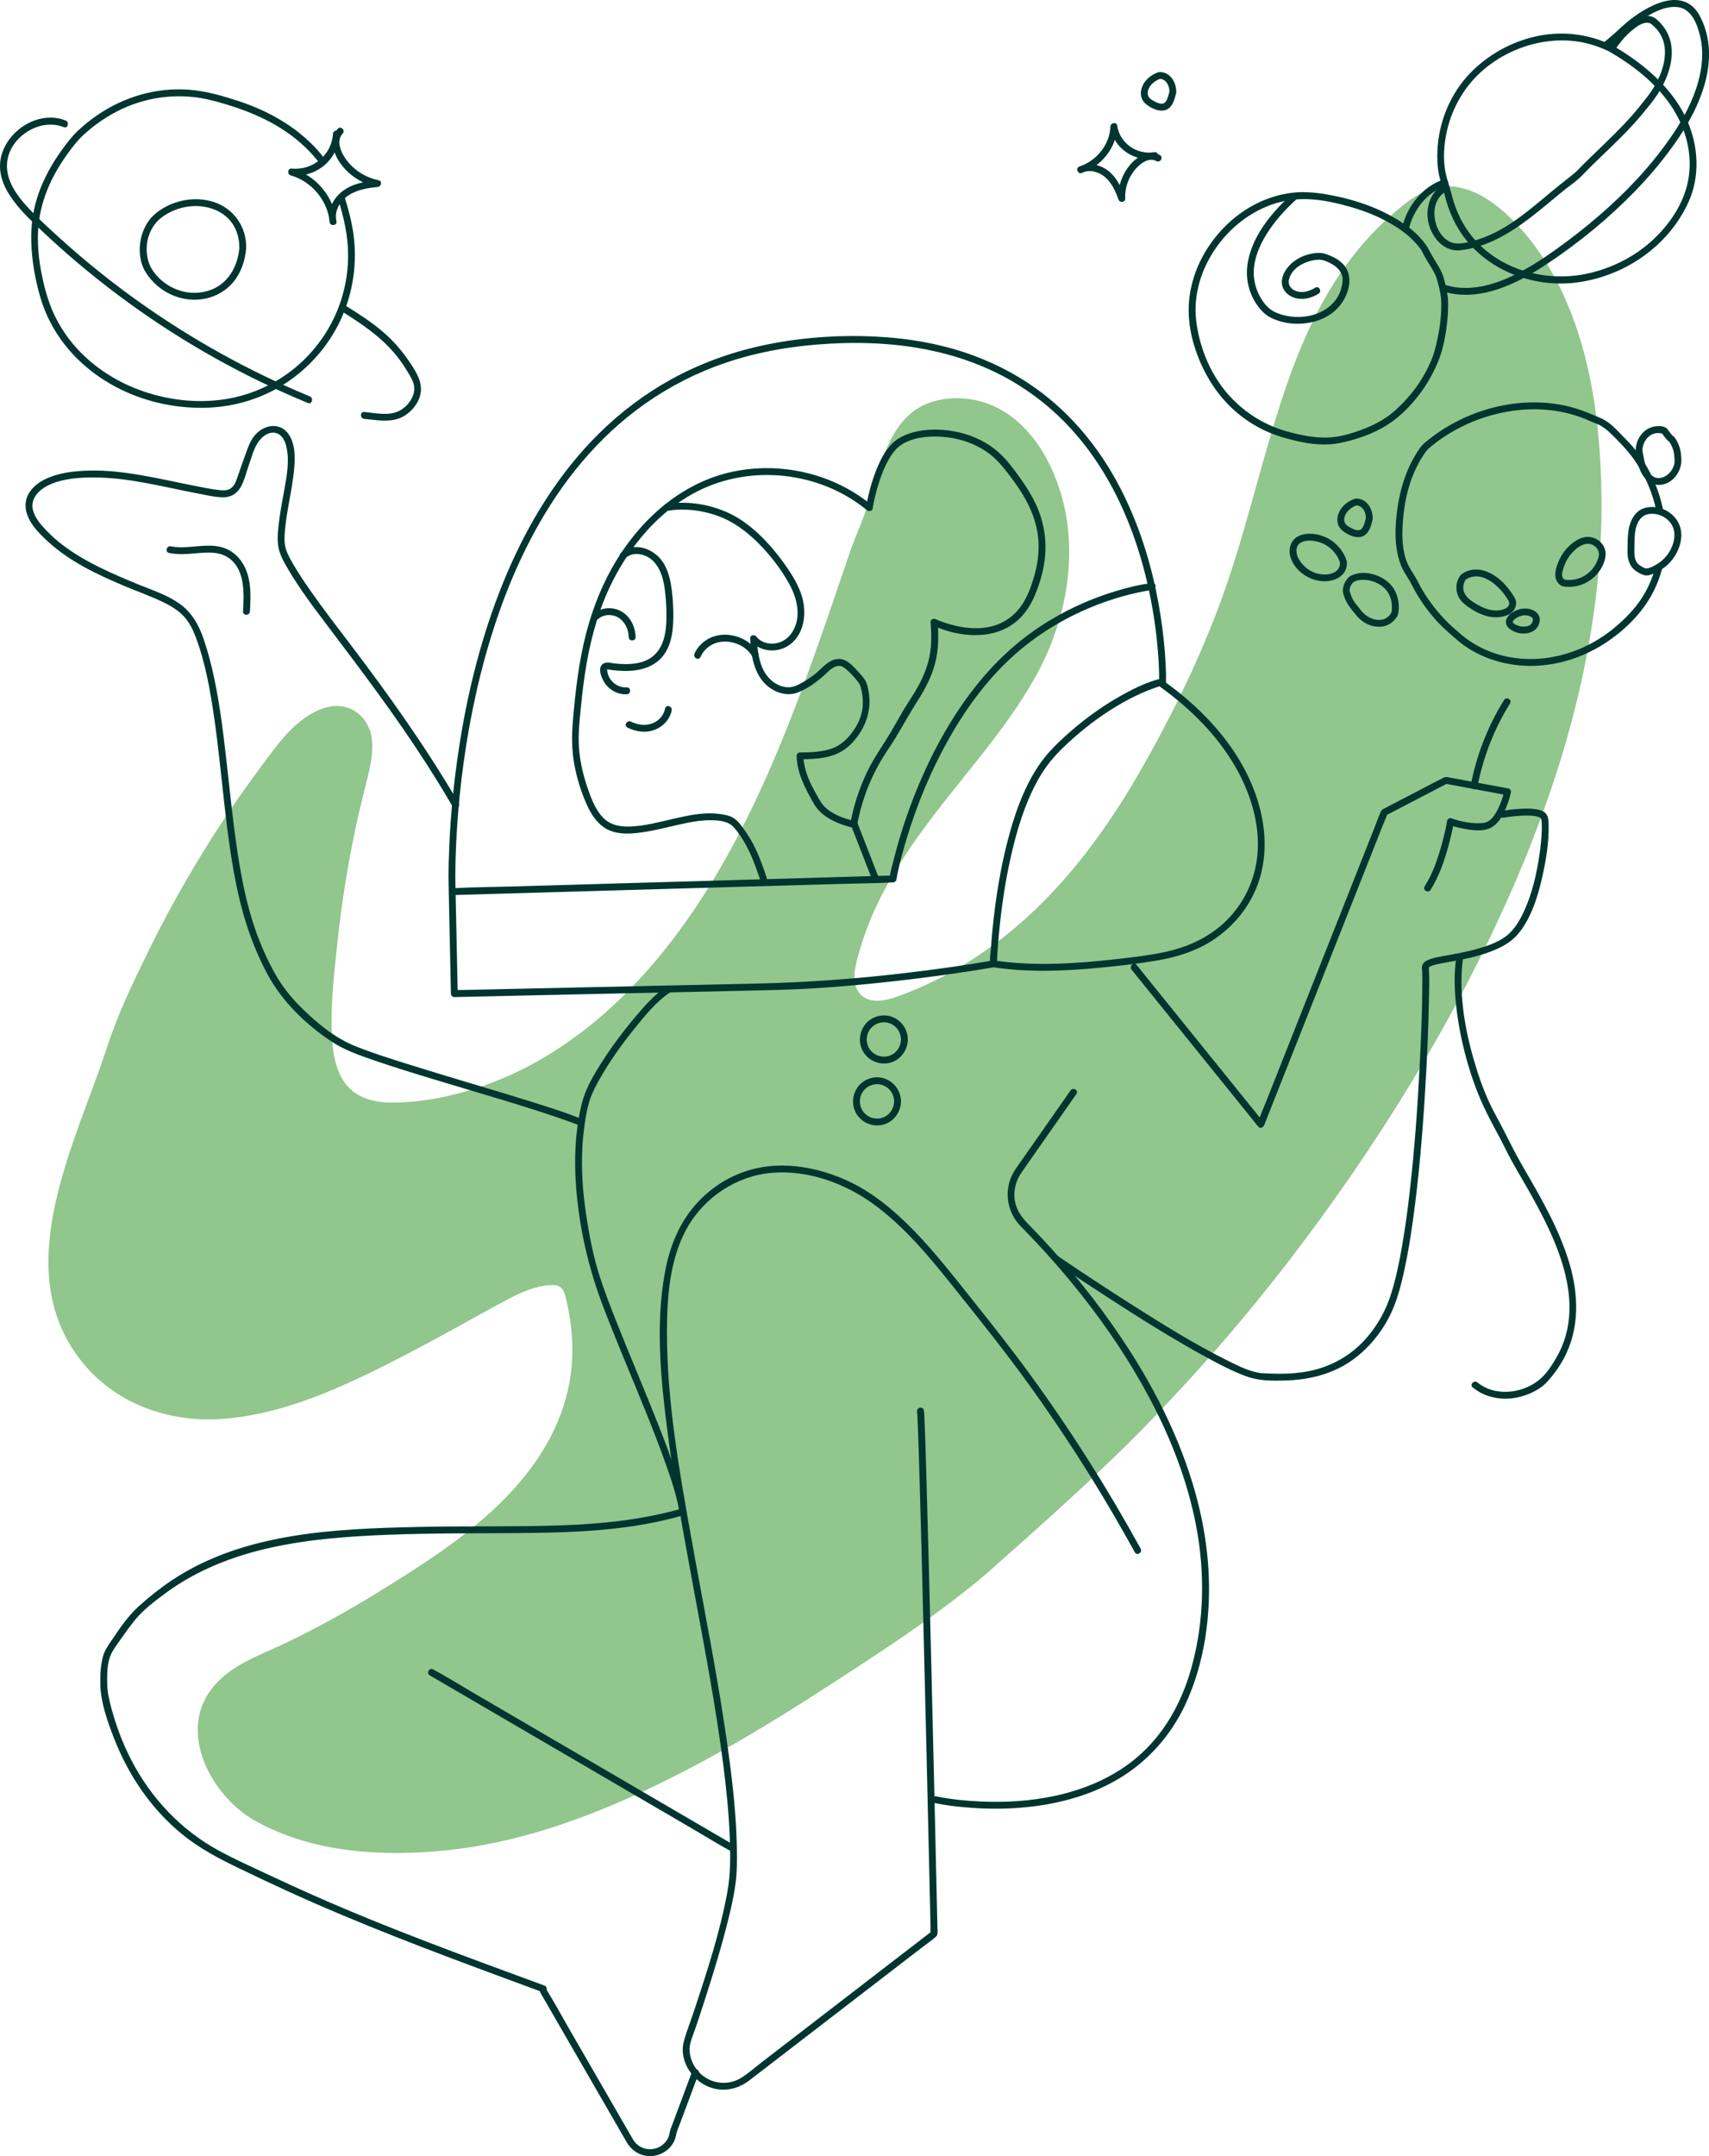 <svg width="299" height="377" viewBox="0 0 299 377" fill="none" xmlns="http://www.w3.org/2000/svg">
<g clip-path="url(#clip0_5182_86)">
<path d="M171.984 274.892C180.018 267.759 188.012 260.943 195.483 253.433C199.124 249.836 202.682 246.167 206.151 242.426C209.617 238.69 212.986 234.88 216.252 231.003C220.329 226.164 224.242 221.216 228.003 216.164C235.526 206.06 242.469 195.527 248.84 184.693C269.13 150.198 284.091 110.479 278.363 70.853C277.292 63.439 275.193 55.761 271.708 49.209C267.155 40.408 256.763 28.78 247.969 34.795C226.385 50.031 223.587 77.296 215.836 100.476C214.225 105.307 212.459 110.038 210.396 114.585C200.803 135.435 189.611 156.285 169.55 168.827C165.78 171.168 161.763 173.145 157.486 174.689C155.14 175.535 152.226 176.14 150.351 174.496C148.465 172.84 148.773 169.897 149.416 167.516C154.037 149.473 167.627 137.845 178.019 122.207C180.618 118.499 182.668 114.489 184.083 110.347C185.498 106.205 186.289 101.935 186.381 97.725C187.213 84.918 179.219 68.078 164.829 70.484C154.436 72.088 154.436 85.72 150.235 93.896C148.473 99.06 146.726 104.253 144.923 109.421C137.713 130.098 129.578 150.423 115.836 167.572C112.95 171.104 109.813 174.408 106.443 177.391C96.334 186.345 84.155 192.439 70.521 193.309C67.651 193.494 64.585 193.389 62.159 191.854C57.798 189.091 57.319 183.113 57.507 178.045C58.026 163.871 60.097 149.761 63.67 136.04C64.645 132.3 65.441 127.608 62.371 125.159C58.29 121.899 52.558 126.157 49.368 130.215C43.193 138.065 37.609 146.361 32.652 155.01C27.696 163.658 23.379 172.66 19.742 181.934C14.138 199.997 0.947 223.654 16.536 239.692C33.324 256.131 57.706 243.301 75.318 233.922C80.442 231.148 85.486 228.265 90.483 225.658C93.68 224.456 98.477 222.852 99.276 225.658C101.874 235.081 100.875 243.2 97.486 250.317C94.096 257.434 88.312 263.549 81.341 268.962C69.698 277.382 57.307 285 44.116 290.613C38.92 293.019 34.123 297.831 35.322 304.246C36.522 310.26 40.119 315.473 45.747 318.276C52.042 321.748 60.16 323.203 67.016 323.32C71.876 323.492 76.769 323.191 81.257 322.558C86.985 321.72 92.745 320.244 98.461 318.296C121.336 310.493 143.6 295.084 161.947 282.711C165.572 280.08 168.938 277.466 171.984 274.892Z" fill="#91C68D"/>
<path d="M172.407 275.317C182.132 266.688 191.853 258.132 200.927 248.802C209.78 239.7 218.114 230.101 225.841 220.017C241.07 200.146 254.484 178.47 264.553 155.503C274.11 133.703 280.573 110.127 280.178 86.157C279.982 74.305 278.419 62.016 273.359 51.186C271.336 46.856 268.718 42.778 265.436 39.298C262.59 36.278 258.957 33.323 254.736 32.674C250.259 31.984 246.878 34.63 243.668 37.405C240.071 40.517 236.949 44.145 234.299 48.095C229.003 55.985 225.677 65.019 222.927 74.065C220.061 83.487 217.771 93.074 214.557 102.388C210.812 113.238 205.763 123.723 200.123 133.707C194.831 143.073 188.6 151.991 180.753 159.396C176.724 163.201 172.288 166.593 167.491 169.372C164.701 170.984 161.799 172.399 158.797 173.566C156.455 174.48 152.798 176.032 150.635 173.943C148.637 172.006 149.708 168.61 150.363 166.317C151.147 163.578 152.162 160.908 153.373 158.334C155.6 153.602 158.454 149.204 161.535 144.994C168.019 136.129 175.769 127.969 181.157 118.338C186.166 109.385 188.504 98.387 186.134 88.266C184.415 80.941 180.07 73.15 172.619 70.512C169.114 69.273 164.801 69.265 161.423 70.925C158.226 72.497 156.275 75.628 154.936 78.816C153.425 82.416 152.546 86.234 151.255 89.91C150.483 92.112 149.496 94.205 148.741 96.418C147.677 99.541 146.618 102.669 145.543 105.792C137.816 128.254 129.135 151.702 113.194 169.761C105.536 178.438 96.047 185.735 85.103 189.661C79.858 191.541 74.17 192.792 68.582 192.784C65.597 192.78 62.543 192.102 60.584 189.665C59.017 187.712 58.418 185.114 58.19 182.668C57.646 176.806 58.422 170.659 59.033 164.825C59.721 158.286 60.744 151.782 62.091 145.347C62.759 142.155 63.546 138.992 64.334 135.828C64.857 133.731 65.305 131.522 65.073 129.353C64.613 125.038 60.824 122.436 56.667 123.823C51.715 125.479 48.561 130.167 45.587 134.16C41.862 139.16 38.368 144.332 35.115 149.653C31.781 155.11 28.695 160.723 25.885 166.469C23.255 171.838 20.593 177.371 18.742 183.065C13.346 199.693 1.451 221.561 14.078 237.787C19.982 245.374 29.355 248.754 38.756 248.108C48.545 247.438 57.866 243.445 66.556 239.135C71.281 236.789 75.925 234.279 80.542 231.729C83.38 230.161 86.214 228.585 89.08 227.066C91.25 225.911 93.792 224.833 96.282 224.704C97.681 224.632 98.425 224.977 98.829 226.344C99.272 227.86 99.556 229.448 99.78 231.007C100.192 233.902 100.256 236.861 99.92 239.768C99.284 245.321 97.106 250.562 93.98 255.161C87.197 265.137 76.673 271.905 66.6 278.132C61.304 281.408 55.86 284.447 50.248 287.157C45.547 289.427 40.311 291.023 37.001 295.333C31.034 303.107 37.149 314.206 44.66 318.38C54.745 323.989 66.824 324.675 78.08 323.532C90.227 322.301 101.926 318.179 112.942 313.031C124.042 307.839 134.571 301.5 144.843 294.832C154.297 288.717 163.79 282.578 172.407 275.317C172.999 274.82 172.148 273.97 171.56 274.467C162.575 282.037 152.622 288.416 142.761 294.767C132.672 301.263 122.32 307.418 111.412 312.438C100.044 317.67 87.924 321.712 75.378 322.57C69.438 322.979 63.362 322.871 57.507 321.72C52.262 320.689 46.578 318.881 42.417 315.385C38.72 312.277 35.63 307.037 35.738 302.069C35.854 296.728 40.379 292.903 44.9 290.922C56.008 286.059 66.492 279.992 76.481 273.12C85.49 266.921 94.248 259.519 98.641 249.195C100.635 244.503 101.551 239.423 101.307 234.331C101.171 231.468 100.751 228.513 99.928 225.763C99.448 224.163 98.269 223.497 96.63 223.497C91.622 223.497 86.841 226.893 82.648 229.207C77.864 231.845 73.083 234.484 68.219 236.97C59.449 241.448 50.076 245.767 40.175 246.789C30.254 247.815 20.174 244.479 14.282 236.035C8.578 227.86 9.201 217.663 11.528 208.425C12.755 203.546 14.426 198.79 16.14 194.063C17.823 189.42 19.282 184.653 21.129 180.082C25.841 168.43 31.657 157.223 38.432 146.642C41.862 141.285 45.535 136.069 49.464 131.065C52.014 127.817 57.958 121.899 62.243 125.84C64.238 127.673 64.118 130.696 63.702 133.154C63.238 135.884 62.403 138.555 61.779 141.253C60.364 147.408 59.249 153.627 58.43 159.889C57.618 166.1 57.051 172.375 56.891 178.642C56.787 182.78 57.107 187.556 59.989 190.799C63.542 194.801 69.566 194.183 74.334 193.538C79.487 192.84 84.499 191.381 89.255 189.292C110.34 180.042 124.042 159.889 133.564 139.681C138.528 129.144 142.541 118.19 146.338 107.184C147.418 104.064 148.477 100.937 149.54 97.809C150.307 95.548 151.243 93.387 152.078 91.161C153.473 87.457 154.333 83.575 155.787 79.894C157.154 76.434 159.229 72.938 162.894 71.603C166.696 70.219 171.172 70.761 174.646 72.761C181.781 76.871 185.246 85.961 185.77 93.828C186.138 99.341 185.29 104.982 183.503 110.195C181.541 115.921 178.311 120.932 174.798 125.808C168.658 134.32 161.503 142.103 155.979 151.056C153.265 155.459 150.991 160.146 149.472 165.106C148.397 168.614 146.902 174.544 151.77 175.928C154.053 176.577 156.503 175.723 158.629 174.917C161.26 173.919 163.826 172.748 166.304 171.413C171.076 168.843 175.517 165.667 179.586 162.087C187.353 155.254 193.656 146.906 198.976 138.061C204.508 128.867 209.445 119.056 213.378 109.064C217.135 99.517 219.709 89.606 222.511 79.75C225.105 70.632 227.971 61.474 232.608 53.167C234.95 48.969 237.74 45.027 241.062 41.547C242.697 39.835 244.455 38.235 246.318 36.772C248.249 35.26 250.211 33.877 252.741 33.756C257.266 33.536 261.335 36.767 264.305 39.851C267.771 43.447 270.469 47.722 272.539 52.261C277.544 63.231 278.943 75.741 278.994 87.689C279.046 99.63 277.396 111.526 274.518 123.098C268.682 146.546 258.026 168.538 245.519 189.087C232.2 210.971 216.516 231.276 198.549 249.519C189.935 258.268 180.737 266.328 171.564 274.467C170.981 274.98 171.832 275.83 172.407 275.317Z" fill="#91C68D"/>
<path d="M204.001 119.204C204.021 118.374 203.993 117.544 203.957 116.714C203.869 114.505 203.673 112.296 203.393 110.102C202.993 106.931 202.422 103.779 201.662 100.676C200.755 96.971 199.576 93.33 198.093 89.814C196.486 86.001 194.515 82.336 192.121 78.956C189.551 75.331 186.517 72.04 183.036 69.277C179.171 66.21 174.834 63.816 170.209 62.124C164.725 60.119 158.905 59.125 153.089 58.848C146.422 58.531 139.619 59.036 133.096 60.476C127.608 61.687 122.276 63.648 117.351 66.37C112.803 68.884 108.618 72.044 104.908 75.688C101.327 79.205 98.185 83.166 95.467 87.388C92.793 91.538 90.527 95.945 88.6 100.492C86.725 104.918 85.159 109.469 83.863 114.096C82.66 118.394 81.681 122.753 80.902 127.147C80.214 131.016 79.674 134.914 79.271 138.823C78.963 141.846 78.735 144.873 78.603 147.909C78.519 149.789 78.471 151.67 78.475 153.55C78.479 154.38 78.499 155.206 78.515 156.036C78.615 160.755 78.715 165.471 78.815 170.19C78.839 171.373 78.867 172.556 78.891 173.738C78.899 174.059 79.159 174.348 79.491 174.34C82.397 174.276 85.298 174.211 88.204 174.147C94.84 174.003 101.475 173.855 108.11 173.71C115.337 173.554 122.559 173.394 129.786 173.241C133.823 173.153 137.86 173.077 141.893 172.84C146.758 172.552 151.61 172.11 156.451 171.565C162.219 170.912 167.979 170.142 173.703 169.155C173.794 169.139 173.886 169.123 173.978 169.107C174.238 169.059 174.41 168.775 174.418 168.526C174.474 166.625 174.634 164.725 174.814 162.836C175.229 158.498 175.869 154.18 176.824 149.926C177.88 145.23 179.282 140.503 181.645 136.285C182.82 134.184 184.259 132.384 185.994 130.72C188.504 128.31 191.222 126.113 194.152 124.228C197.05 122.368 200.119 120.816 203.417 119.822C203.461 119.81 203.509 119.798 203.557 119.786C204.308 119.613 203.989 118.454 203.237 118.627C200.487 119.26 197.805 120.664 195.387 122.063C192.569 123.695 189.927 125.628 187.461 127.757C185.282 129.637 183.2 131.61 181.609 134.024C178.935 138.085 177.344 142.841 176.161 147.528C175.026 152.019 174.286 156.609 173.778 161.216C173.603 162.828 173.455 164.444 173.347 166.06C173.295 166.81 173.139 167.664 173.219 168.414C173.223 168.45 173.215 168.49 173.215 168.526C173.363 168.333 173.507 168.141 173.655 167.945C168.91 168.783 164.129 169.436 159.349 170.017C150.251 171.128 141.138 171.794 131.977 171.99C124.878 172.143 117.783 172.295 110.684 172.451C103.841 172.6 96.998 172.752 90.155 172.9C87.797 172.952 85.442 173.005 83.084 173.057C82.329 173.073 81.569 173.089 80.814 173.105C80.43 173.113 80.014 173.077 79.635 173.129C79.587 173.137 79.535 173.133 79.483 173.133C79.683 173.333 79.882 173.534 80.082 173.734C80.002 169.953 79.922 166.172 79.842 162.395C79.786 159.845 79.734 157.295 79.678 154.745C79.654 153.59 79.662 152.431 79.683 151.277C79.73 148.819 79.846 146.361 80.018 143.907C80.258 140.483 80.606 137.067 81.07 133.667C81.633 129.537 82.356 125.431 83.264 121.365C84.267 116.867 85.49 112.412 86.981 108.05C88.54 103.483 90.395 99.016 92.605 94.726C94.859 90.355 97.486 86.157 100.551 82.312C103.669 78.395 107.239 74.81 111.228 71.783C115.441 68.587 120.105 65.993 125.046 64.117C130.714 61.968 136.669 60.769 142.701 60.264C149.144 59.726 155.692 59.858 162.047 61.105C167.175 62.112 172.16 63.848 176.708 66.438C180.673 68.696 184.255 71.566 187.341 74.93C190.195 78.038 192.601 81.534 194.595 85.251C196.442 88.691 197.925 92.316 199.112 96.037C200.163 99.341 200.979 102.717 201.586 106.133C202.058 108.791 202.382 111.313 202.594 114.024C202.714 115.543 202.793 117.071 202.801 118.599C202.801 118.799 202.801 119 202.797 119.2C202.781 119.978 203.981 119.978 204.001 119.204Z" fill="#003530"/>
<path d="M79.69 156.493C82.225 156.421 84.759 156.349 87.297 156.273C93.385 156.096 99.476 155.92 105.564 155.747C112.93 155.535 120.301 155.322 127.668 155.11C134.043 154.925 140.415 154.741 146.79 154.561C149.892 154.472 153.005 154.46 156.103 154.292C156.147 154.288 156.191 154.288 156.239 154.288C156.483 154.28 156.771 154.107 156.819 153.847C157.258 151.301 157.97 148.787 158.721 146.321C160.516 140.443 162.894 134.733 165.9 129.376C169.438 123.073 173.846 117.243 179.55 112.765C183.859 109.381 188.788 106.77 193.972 105.022C195.651 104.457 197.357 103.976 199.088 103.603C199.632 103.487 200.179 103.382 200.727 103.29C200.915 103.258 201.103 103.23 201.291 103.202C201.462 103.178 201.327 103.198 201.347 103.194C201.394 103.19 201.442 103.182 201.49 103.174C201.526 103.17 201.566 103.166 201.602 103.162C202.362 103.086 202.37 101.879 201.602 101.959C199.404 102.183 197.217 102.753 195.111 103.39C190.071 104.918 185.246 107.235 180.925 110.259C174.994 114.409 170.297 119.866 166.492 126.004C163.026 131.598 160.304 137.656 158.23 143.899C157.534 145.992 156.911 148.113 156.379 150.254C156.131 151.253 155.759 152.343 155.683 153.378C155.679 153.426 155.664 153.474 155.656 153.522C155.847 153.374 156.039 153.229 156.235 153.081C153.701 153.153 151.167 153.225 148.629 153.301C142.541 153.478 136.449 153.654 130.362 153.827C122.995 154.039 115.624 154.252 108.258 154.464C101.882 154.649 95.511 154.833 89.136 155.014C86.034 155.102 82.92 155.114 79.822 155.282C79.778 155.286 79.734 155.286 79.686 155.286C78.919 155.314 78.919 156.517 79.69 156.493Z" fill="#003530"/>
<path d="M80.25 140.443C74.626 130.8 68.159 121.71 61.416 112.833C59.001 109.658 56.559 106.506 54.277 103.234C53.114 101.57 51.97 99.878 50.987 98.102C50.635 97.469 50.288 96.815 50.056 96.125C49.692 95.043 49.752 93.84 49.852 92.721C50.136 89.542 50.919 86.438 51.319 83.275C51.607 80.993 51.891 77.974 50.516 75.953C49.096 73.868 46.462 74.173 44.836 75.833C43.872 76.815 43.453 78.062 42.989 79.329C42.473 80.741 41.986 82.16 41.494 83.583C41.29 84.181 41.046 84.794 40.575 85.231C39.979 85.785 39.16 85.781 38.4 85.696C36.901 85.528 35.402 85.215 33.923 84.923C30.858 84.321 27.808 83.624 24.73 83.094C21.72 82.577 18.671 82.208 15.613 82.284C13.043 82.348 10.357 82.633 8.006 83.74C6.14 84.618 4.425 86.23 4.469 88.447C4.521 90.985 6.695 93.146 8.446 94.742C12.235 98.198 16.948 100.428 21.624 102.404C24.003 103.411 26.473 104.265 28.791 105.407C30.042 106.025 31.241 106.775 32.193 107.809C33.104 108.804 33.728 110.035 34.203 111.29C35.934 115.832 36.781 120.732 37.477 125.523C38.968 135.784 39.428 146.225 41.698 156.365C42.789 161.241 44.444 165.98 46.818 170.383C49.38 175.126 53.449 179.071 57.906 182.05C60.188 183.578 62.771 184.48 65.349 185.37C68.818 186.565 72.332 187.644 75.845 188.71C83.192 190.948 90.603 193.013 97.873 195.503C99.028 195.9 100.184 196.308 101.315 196.77C102.03 197.062 102.338 195.9 101.635 195.611C98.981 194.528 96.234 193.674 93.5 192.812C89.811 191.649 86.106 190.543 82.4 189.432C78.579 188.285 74.754 187.139 70.949 185.94C68.023 185.018 65.081 184.087 62.227 182.949C58.618 181.509 55.576 178.987 52.818 176.289C50.879 174.396 49.26 172.339 47.953 169.958C46.702 167.676 45.631 165.254 44.76 162.8C43.153 158.274 42.233 153.518 41.518 148.775C40.746 143.651 40.235 138.49 39.655 133.342C39.1 128.422 38.508 123.495 37.489 118.647C37.013 116.37 36.43 114.116 35.69 111.911C34.831 109.357 33.6 107.091 31.353 105.516C29.255 104.04 26.729 103.218 24.37 102.256C22.02 101.298 19.674 100.311 17.395 99.185C15.161 98.078 12.979 96.831 10.988 95.319C9.989 94.562 9.045 93.728 8.178 92.821C7.283 91.887 6.343 90.849 5.892 89.614C5.044 87.292 6.779 85.596 8.746 84.718C11.132 83.656 13.918 83.479 16.492 83.487C22.668 83.503 28.679 85.175 34.711 86.306C36.11 86.567 37.585 86.935 39.016 86.951C40.315 86.963 41.39 86.386 42.058 85.259C42.753 84.089 43.069 82.641 43.52 81.366C43.98 80.067 44.344 78.571 45.099 77.409C45.695 76.486 46.762 75.56 47.933 75.652C49.081 75.745 49.724 76.755 50.012 77.766C50.767 80.436 50.136 83.467 49.652 86.129C49.376 87.637 49.093 89.141 48.893 90.664C48.697 92.184 48.469 93.724 48.645 95.255C48.821 96.763 49.576 98.11 50.332 99.401C52.406 102.946 54.904 106.249 57.383 109.521C63.306 117.348 69.222 125.167 74.534 133.434C76.145 135.944 77.708 138.486 79.211 141.065C79.602 141.718 80.642 141.113 80.25 140.443Z" fill="#003530"/>
<path d="M29.579 96.687C31.277 97.035 32.98 96.847 34.691 96.707C36.35 96.57 38.144 96.462 39.639 97.324C42.921 99.217 42.717 103.671 42.521 106.919C42.473 107.693 43.672 107.689 43.72 106.919C43.9 103.944 44.024 100.68 42.214 98.13C41.414 97.003 40.331 96.157 39.008 95.748C37.669 95.331 36.238 95.379 34.855 95.488C33.212 95.616 31.529 95.861 29.894 95.524C29.143 95.371 28.823 96.53 29.579 96.687Z" fill="#003530"/>
<path d="M203.045 120.142C208.342 123.959 213.13 128.703 216.344 134.44C219.054 139.276 220.705 145.018 219.853 150.583C219.102 155.491 216.436 159.885 212.411 162.788C209.904 164.597 207.082 165.731 204.081 166.401C201.055 167.074 197.941 167.411 194.867 167.752C188.664 168.438 182.336 168.871 176.109 168.217C175.397 168.141 174.69 168.049 173.982 167.94C173.227 167.82 172.903 168.979 173.663 169.099C180.01 170.102 186.533 169.785 192.901 169.159C196.082 168.847 199.276 168.486 202.426 167.944C205.683 167.387 208.849 166.445 211.687 164.709C216.132 161.982 219.442 157.672 220.677 152.572C222.04 146.95 220.872 141.056 218.442 135.9C215.596 129.866 210.964 124.777 205.755 120.692C205.064 120.15 204.36 119.621 203.649 119.104C203.021 118.651 202.422 119.693 203.045 120.142Z" fill="#003530"/>
<path d="M160.452 246.869C160.484 247.014 160.44 246.725 160.448 246.813C160.452 246.877 160.46 246.937 160.464 247.001C160.476 247.198 160.492 247.394 160.5 247.591C160.536 248.26 160.564 248.934 160.592 249.604C160.684 251.917 160.756 254.231 160.824 256.544C161.044 263.838 161.232 271.131 161.415 278.429C161.635 287.153 161.847 295.878 162.055 304.599C162.231 312.097 162.407 319.591 162.579 327.089C162.635 329.559 162.691 332.024 162.746 334.494C162.762 335.252 162.782 336.01 162.798 336.772C162.806 337.153 162.758 337.594 162.826 337.971C162.834 338.019 162.83 338.079 162.83 338.131C162.93 337.959 163.03 337.786 163.126 337.61C159.197 340.633 155.264 343.66 151.335 346.683C145.347 351.29 139.363 355.897 133.376 360.504C132.133 361.459 130.913 362.569 129.562 363.379C127.416 364.662 124.662 364.398 122.763 362.778C121.224 361.467 120.249 359.185 120.805 357.16C121.045 356.286 121.404 355.424 121.696 354.566C122.308 352.762 122.903 350.954 123.483 349.141C124.954 344.562 126.357 339.951 127.5 335.276C127.984 333.308 128.423 331.319 128.691 329.306C128.963 327.265 128.951 325.184 128.915 323.127C128.819 317.602 128.215 312.093 127.472 306.624C125.745 293.913 123.163 281.335 120.909 268.713C118.798 256.905 116.672 244.908 116.688 232.868C116.696 226.793 117.163 220.145 120.193 214.736C123.231 209.316 128.915 205.559 135.098 205.065C141.414 204.56 147.769 206.874 152.838 210.55C158.174 214.424 162.463 219.608 166.564 224.72C171.196 230.494 175.825 236.268 180.15 242.278C184.663 248.545 188.916 254.997 192.901 261.612C194.843 264.836 196.718 268.104 198.533 271.404C198.904 272.081 199.94 271.476 199.568 270.798C193.78 260.261 187.329 250.097 180.254 240.382C176.88 235.751 173.315 231.276 169.745 226.797C166.544 222.78 163.366 218.73 159.773 215.057C156.355 211.569 152.498 208.333 148.009 206.336C143.656 204.404 138.76 203.357 134.007 203.983C129.435 204.584 125.278 206.801 122.124 210.166C118.882 213.622 117.167 217.912 116.324 222.535C114.681 231.557 115.585 241.023 116.748 250.049C118.003 259.812 119.821 269.491 121.612 279.166C123.403 288.853 125.246 298.549 126.509 308.324C127.056 312.554 127.496 316.804 127.668 321.07C127.8 324.326 127.844 327.606 127.256 330.822C125.973 337.846 123.699 344.727 121.468 351.495C120.885 353.267 120.181 355.027 119.666 356.82C118.738 360.059 120.881 363.548 123.823 364.815C126.325 365.893 128.995 365.384 131.113 363.752C132.257 362.874 133.4 361.992 134.543 361.114C139.144 357.573 143.744 354.033 148.345 350.493C152.67 347.165 156.999 343.833 161.324 340.505C162.119 339.891 162.97 339.318 163.726 338.656C164.165 338.271 164.022 337.646 164.01 337.109C163.942 334.101 163.874 331.098 163.806 328.091C163.686 322.867 163.566 317.642 163.446 312.418C163.298 306.083 163.146 299.751 162.994 293.416C162.838 287.029 162.683 280.638 162.515 274.251C162.375 268.862 162.231 263.469 162.075 258.08C161.979 254.796 161.891 251.512 161.739 248.232C161.715 247.687 161.739 247.086 161.615 246.552C161.431 245.795 160.276 246.115 160.452 246.869Z" fill="#003530"/>
<path d="M187.297 190.671C184.982 193.979 182.668 197.283 180.354 200.591C179.458 201.87 178.551 203.141 177.668 204.428C175.525 207.555 175.945 211.741 178.587 214.424C182.348 218.241 185.918 222.242 189.243 226.452C193.72 232.118 197.769 238.152 201.159 244.536C204.86 251.516 207.77 258.974 209.261 266.757C210.836 274.964 210.7 283.473 208.465 291.548C206.755 297.723 203.633 303.384 198.66 307.498C194.635 310.83 189.711 312.891 184.643 313.993C180.314 314.936 175.853 315.196 171.436 314.988C168.89 314.867 166.568 314.639 164.137 314.162C164.022 314.138 163.906 314.118 163.794 314.09C163.042 313.921 162.722 315.084 163.474 315.248C165.229 315.637 167.039 315.846 168.826 316.006C172.939 316.383 177.1 316.343 181.197 315.798C186.289 315.12 191.318 313.645 195.751 310.998C200.847 307.955 204.868 303.42 207.378 298.039C210.776 290.762 211.903 282.334 211.423 274.363C210.936 266.279 208.753 258.397 205.575 250.979C202.574 243.97 198.68 237.362 194.268 231.16C190.682 226.12 186.753 221.324 182.54 216.797C181.753 215.951 180.957 215.117 180.146 214.291C178.943 213.06 177.927 211.862 177.584 210.109C177.236 208.333 177.684 206.521 178.699 205.041C178.983 204.628 179.274 204.223 179.558 203.81C182.26 199.949 184.962 196.092 187.664 192.231C187.888 191.91 188.112 191.593 188.332 191.272C188.776 190.643 187.736 190.041 187.297 190.671Z" fill="#003530"/>
<path d="M116.76 172.411C114.589 173.791 112.811 175.852 111.16 177.796C108.989 180.358 106.975 183.069 105.172 185.904C103.733 188.169 102.362 190.531 101.739 193.169C100.623 197.872 100.42 202.756 100.791 207.563C101.343 214.656 102.91 221.557 105.428 228.193C107.786 234.407 110.424 240.514 112.911 246.677C114.25 249.993 115.561 253.325 116.732 256.705C117.611 259.243 118.486 261.845 118.878 264.511C119.018 264.263 119.158 264.018 119.298 263.77C112.335 265.754 105.148 266.484 97.933 266.721C89.663 266.993 81.381 266.801 73.107 266.989C58.574 267.322 42.669 267.952 30.138 276.271C28.056 277.655 26.093 279.218 24.238 280.894C22.384 282.566 20.953 284.711 19.562 286.772C18.958 287.667 18.299 288.577 18.019 289.635C17.595 291.227 17.507 292.963 17.555 294.603C17.639 297.69 18.759 300.854 19.858 303.713C22.4 310.329 26.461 316.363 31.997 320.826C35.011 323.256 38.352 325.004 41.826 326.676C44.648 328.035 47.482 329.374 50.332 330.677C62.687 336.327 75.402 341.118 88.136 345.829C90.399 346.667 92.661 347.497 94.924 348.331C95.651 348.596 95.963 347.437 95.243 347.173C81.753 342.217 68.219 337.305 55.064 331.495C52.414 330.324 49.784 329.122 47.162 327.891C44.204 326.503 41.19 325.16 38.316 323.604C31.689 320.012 26.421 314.418 22.959 307.726C21.488 304.88 20.345 301.868 19.51 298.773C19.114 297.318 18.779 295.89 18.755 294.371C18.73 292.803 18.727 290.93 19.334 289.455C19.73 288.497 20.493 287.526 21.097 286.656C21.912 285.485 22.748 284.323 23.647 283.22C25.042 281.508 26.921 280.088 28.679 278.773C40.015 270.281 54.481 268.866 68.179 268.344C76.681 268.02 85.183 268.148 93.684 268.024C100.679 267.923 107.702 267.575 114.573 266.167C116.272 265.818 117.955 265.405 119.622 264.928C119.961 264.832 120.089 264.511 120.041 264.187C119.71 261.953 119.03 259.772 118.319 257.639C117.351 254.72 116.252 251.849 115.121 248.99C112.675 242.795 110.041 236.677 107.598 230.478C106.623 228.004 105.664 225.518 104.856 222.98C103.769 219.564 103.098 215.991 102.558 212.455C101.834 207.672 101.555 202.784 102.11 197.968C102.342 195.972 102.646 193.875 103.317 191.974C103.725 190.827 104.305 189.741 104.9 188.686C106.667 185.563 108.773 182.612 111.028 179.825C112.867 177.56 114.873 175.026 117.363 173.446C118.019 173.041 117.415 171.998 116.76 172.411Z" fill="#003530"/>
<path d="M157.634 181.754C157.618 182.997 156.859 184.148 155.676 184.577C154.468 185.014 153.101 184.641 152.294 183.638C151.515 182.672 151.427 181.273 152.062 180.21C152.694 179.152 153.953 178.566 155.164 178.791C156.595 179.055 157.614 180.306 157.634 181.754C157.646 182.528 158.845 182.528 158.833 181.754C158.809 179.99 157.73 178.43 156.087 177.804C154.46 177.183 152.522 177.708 151.419 179.055C150.303 180.419 150.12 182.379 151.027 183.907C151.934 185.431 153.705 186.196 155.436 185.888C157.402 185.531 158.805 183.727 158.833 181.758C158.845 180.98 157.646 180.98 157.634 181.754Z" fill="#003530"/>
<path d="M156.435 192.58C156.419 193.822 155.66 194.973 154.476 195.402C153.269 195.839 151.902 195.466 151.095 194.464C150.315 193.498 150.227 192.098 150.863 191.036C151.495 189.977 152.754 189.392 153.965 189.616C155.396 189.881 156.415 191.132 156.435 192.58C156.447 193.353 157.646 193.353 157.634 192.58C157.61 190.815 156.531 189.256 154.888 188.63C153.261 188.009 151.323 188.534 150.219 189.881C149.104 191.244 148.92 193.205 149.828 194.733C150.735 196.256 152.506 197.022 154.237 196.713C156.203 196.357 157.606 194.552 157.634 192.584C157.646 191.806 156.447 191.806 156.435 192.58Z" fill="#003530"/>
<path d="M94.564 348.455C95.731 350.472 96.894 352.489 98.061 354.51C100.327 358.431 102.594 362.357 104.856 366.278C106.439 369.021 108.026 371.767 109.609 374.51C110.416 375.905 111.731 376.851 113.366 376.988C114.657 377.092 115.968 376.623 116.927 375.757C117.407 375.324 117.787 374.778 118.039 374.181C118.223 373.748 118.302 373.154 118.398 372.83C118.558 372.292 118.798 371.763 118.994 371.238C119.37 370.231 119.745 369.229 120.121 368.223C120.789 366.438 121.452 364.654 122.12 362.87C122.16 362.762 122.2 362.653 122.24 362.545C122.511 361.819 121.352 361.507 121.084 362.224C119.889 365.42 118.698 368.616 117.503 371.811C117.423 372.024 117.331 372.236 117.263 372.453C117.163 372.769 117.147 373.102 117.047 373.419C116.696 374.538 115.752 375.376 114.633 375.676C113.094 376.089 111.515 375.416 110.724 374.044C109.269 371.522 107.814 369.004 106.355 366.482C104.125 362.617 101.894 358.756 99.66 354.891C98.329 352.581 97.054 350.228 95.655 347.958C95.635 347.922 95.615 347.886 95.595 347.85C95.211 347.176 94.176 347.782 94.564 348.455Z" fill="#003530"/>
<path d="M75.19 292.939C76.936 293.957 78.683 294.98 80.43 295.998C84.623 298.444 88.82 300.894 93.013 303.34C98.069 306.291 103.125 309.242 108.182 312.193C112.551 314.743 116.92 317.293 121.288 319.843C123.407 321.082 125.501 322.393 127.66 323.56C127.692 323.576 127.72 323.596 127.752 323.612C128.419 324.001 129.023 322.962 128.355 322.574C126.609 321.555 124.862 320.533 123.115 319.514C118.922 317.068 114.725 314.619 110.532 312.173C105.476 309.222 100.419 306.271 95.363 303.32C90.994 300.769 86.625 298.219 82.257 295.669C80.138 294.43 78.044 293.119 75.885 291.952C75.853 291.936 75.825 291.916 75.793 291.9C75.13 291.507 74.522 292.546 75.19 292.939Z" fill="#003530"/>
<path d="M197.981 169.548C198.712 170.455 199.444 171.361 200.175 172.267C201.946 174.456 203.713 176.645 205.484 178.839C207.614 181.477 209.744 184.115 211.875 186.754C213.726 189.047 215.58 191.34 217.431 193.634C218.038 194.388 218.646 195.138 219.254 195.891C219.541 196.244 219.809 196.637 220.125 196.966C220.141 196.982 220.153 196.998 220.165 197.014C220.481 197.403 221.02 197.122 221.168 196.749C221.888 194.929 222.607 193.109 223.331 191.292C225.045 186.958 226.764 182.62 228.479 178.285C230.553 173.045 232.628 167.804 234.702 162.564C236.505 158.009 238.308 153.454 240.111 148.899C240.698 147.416 241.286 145.932 241.873 144.449C242.153 143.743 242.497 143.033 242.721 142.307C242.729 142.275 242.745 142.247 242.757 142.215C242.665 142.336 242.573 142.456 242.481 142.576C245.627 140.94 248.776 139.304 251.922 137.664C252.374 137.432 252.821 137.195 253.273 136.963C253.117 136.983 252.965 137.003 252.809 137.023C255.955 137.608 259.105 138.194 262.251 138.775C262.702 138.859 263.15 138.943 263.602 139.028C263.462 138.779 263.322 138.534 263.182 138.286C262.922 139.493 262.494 140.704 261.907 141.786C261.507 142.52 260.987 143.306 260.22 143.695C259.756 143.927 259.209 143.935 258.701 143.943C257.99 143.955 257.274 143.891 256.575 143.771C255.679 143.619 254.78 143.402 253.929 143.081C253.645 142.977 253.241 143.202 253.189 143.502C252.957 144.882 252.626 146.253 252.258 147.6C251.554 150.158 250.671 152.728 249.252 154.986C248.84 155.643 249.875 156.249 250.287 155.591C251.734 153.286 252.654 150.651 253.377 148.041C253.761 146.654 254.104 145.242 254.344 143.819C254.096 143.959 253.853 144.1 253.605 144.24C254.388 144.533 255.216 144.737 256.035 144.89C257.37 145.138 259.033 145.391 260.352 144.938C262.271 144.276 263.25 142.031 263.861 140.259C264.049 139.717 264.217 139.168 264.337 138.611C264.401 138.314 264.253 137.933 263.917 137.869C260.963 137.32 258.01 136.77 255.056 136.221C254.492 136.117 253.925 136.012 253.361 135.904C253.057 135.848 252.801 135.852 252.518 135.996C251.31 136.606 250.119 137.243 248.924 137.865C247.233 138.743 245.539 139.625 243.848 140.503C243.308 140.784 242.769 141.064 242.229 141.345C241.937 141.497 241.737 141.574 241.589 141.902C241.138 142.905 240.774 143.963 240.37 144.986C239.387 147.472 238.4 149.962 237.416 152.448C236.081 155.816 234.75 159.184 233.415 162.556C231.944 166.273 230.474 169.99 229.003 173.702C227.628 177.175 226.253 180.651 224.878 184.123C223.81 186.822 222.743 189.52 221.672 192.219C221.144 193.554 220.553 194.885 220.081 196.244C220.061 196.304 220.033 196.364 220.009 196.425C220.345 196.336 220.677 196.248 221.012 196.16C220.281 195.254 219.549 194.348 218.818 193.442C217.047 191.252 215.28 189.063 213.51 186.87C211.379 184.232 209.249 181.593 207.118 178.955C205.268 176.661 203.413 174.368 201.562 172.074C200.955 171.321 200.347 170.571 199.74 169.817C199.452 169.464 199.184 169.071 198.868 168.743C198.852 168.727 198.84 168.71 198.828 168.694C198.345 168.097 197.501 168.951 197.981 169.548Z" fill="#003530"/>
<path d="M263.05 142.973C264.065 142.796 265.065 142.688 266.12 142.632C266.887 142.592 267.675 142.568 268.434 142.676C268.722 142.716 269.026 142.772 269.293 142.889C269.505 142.981 269.569 143.045 269.645 143.181C269.537 142.981 269.657 143.27 269.677 143.362C269.685 143.398 269.689 143.434 269.697 143.47C269.721 143.606 269.681 143.326 269.697 143.47C269.709 143.578 269.717 143.687 269.725 143.795C269.757 144.288 269.753 144.781 269.737 145.274C269.693 146.646 269.549 148.017 269.349 149.376C268.846 152.812 268.05 156.321 266.571 159.476C265.944 160.811 265.18 162.131 264.113 163.165C262.694 164.54 260.636 165.262 258.785 165.815C256.739 166.429 254.636 166.778 252.538 167.163C251.806 167.299 251.063 167.427 250.351 167.66C249.864 167.82 249.332 168.029 249.012 168.458C248.86 168.662 248.768 168.895 248.76 169.151C248.756 169.264 248.816 169.717 248.784 169.404C248.796 169.552 248.808 169.705 248.816 169.853C248.84 170.43 248.84 171.008 248.84 171.585C248.84 176.637 248.62 181.689 248.361 186.733C247.993 193.858 247.477 200.979 246.674 208.068C246.298 211.4 245.854 214.724 245.275 218.024C244.799 220.738 244.248 223.453 243.432 226.083C242.509 229.062 241.03 231.781 238.887 234.163C236.293 237.045 232.912 238.938 229.122 239.72C227.512 240.053 225.865 240.185 224.222 240.201C223.459 240.209 222.695 240.193 221.932 240.157C221.6 240.141 221.272 240.125 220.94 240.105C220.8 240.097 220.661 240.089 220.521 240.077C220.485 240.073 220.445 240.069 220.409 240.065C220.233 240.049 220.485 240.077 220.369 240.061C218.386 239.736 216.556 238.786 214.781 237.907C208.949 235.021 203.397 231.54 197.905 228.052C193.812 225.454 189.755 222.791 185.742 220.069C185.534 219.929 185.326 219.788 185.122 219.648C184.483 219.211 183.883 220.253 184.519 220.686C187.529 222.747 190.578 224.756 193.64 226.741C199.308 230.414 205.032 234.034 210.964 237.266C213.266 238.521 215.612 239.764 218.078 240.662C220.269 241.464 222.611 241.456 224.922 241.384C228.503 241.271 232.084 240.518 235.21 238.705C238.784 236.632 241.677 233.248 243.416 229.511C244.431 227.334 245.047 224.977 245.575 222.643C246.278 219.54 246.786 216.396 247.221 213.245C248.221 206.011 248.836 198.722 249.292 191.433C249.66 185.575 249.931 179.709 250.019 173.839C250.039 172.451 250.091 171.052 250.003 169.665C249.991 169.496 249.983 169.324 249.947 169.159C249.955 169.207 249.979 169.171 249.931 169.203C250.067 169.119 250.179 168.999 250.339 168.931C250.963 168.662 251.662 168.542 252.326 168.414C253.281 168.229 254.24 168.073 255.196 167.888C257.494 167.451 259.772 166.886 261.915 165.924C263.526 165.202 264.865 164.292 265.94 162.88C268.026 160.138 269.09 156.617 269.837 153.297C270.493 150.387 270.996 147.327 270.944 144.336C270.932 143.49 270.932 142.524 270.165 141.994C269.609 141.61 268.894 141.505 268.234 141.437C267.431 141.357 266.619 141.381 265.816 141.433C264.785 141.501 263.753 141.622 262.734 141.798C261.975 141.946 262.295 143.105 263.05 142.973Z" fill="#003530"/>
<path d="M109.473 97.556C110.348 96.758 111.587 96.727 112.659 97.087C113.87 97.492 114.737 98.427 115.313 99.541C115.952 100.78 116.22 102.204 116.376 103.583C116.568 105.263 116.644 106.967 116.584 108.659C116.488 111.329 115.8 114.148 113.198 115.403C112.075 115.944 110.788 116.113 109.553 116.121C108.881 116.125 108.206 116.085 107.538 116.009C106.963 115.944 106.291 115.72 105.732 115.944C104.277 116.53 105.324 118.839 105.967 119.661C106.847 120.784 108.234 121.482 109.665 121.401C110.432 121.357 110.436 120.154 109.665 120.199C108.402 120.271 107.219 119.569 106.603 118.466C106.459 118.206 106.355 117.929 106.291 117.636C106.263 117.504 106.243 117.376 106.235 117.239C106.223 117.031 106.167 117.019 106.383 117.055C107.031 117.171 107.698 117.239 108.358 117.284C110.9 117.456 113.73 117.071 115.588 115.154C117.651 113.025 117.839 109.818 117.795 107.011C117.767 105.363 117.655 103.699 117.363 102.079C117.119 100.72 116.696 99.345 115.916 98.198C114.353 95.904 110.9 94.629 108.626 96.702C108.054 97.228 108.905 98.074 109.473 97.556Z" fill="#003530"/>
<path d="M116.824 89.313C119.634 88.832 122.595 89.189 125.282 90.099C128.064 91.037 130.458 92.777 132.532 94.83C134.671 96.947 136.605 99.417 138.06 102.059C139.399 104.489 140.211 107.54 138.836 110.143C138.184 111.374 137.105 112.264 135.718 112.488C134.515 112.685 133.128 112.352 132.364 111.337C132.041 110.904 131.217 110.985 131.245 111.642C131.401 114.958 132.041 118.735 135.15 120.567C136.425 121.317 138.036 121.65 139.459 121.121C141.038 120.535 142.501 119.525 143.784 118.446C144.863 117.536 146.314 115.584 147.841 116.847C148.689 117.544 149.512 118.41 150.164 119.292C150.551 119.818 150.651 120.339 150.787 121.021C150.943 121.798 150.995 122.592 150.943 123.386C150.843 124.894 150.275 126.321 149.44 127.568C148.429 129.08 147.13 130.359 145.379 130.932C143.64 131.502 141.786 131.55 139.971 131.57C139.655 131.574 139.363 131.842 139.371 132.171C139.459 135.243 140.902 137.933 142.397 140.535C143.484 142.424 145.403 143.49 147.398 144.2C147.993 144.412 148.597 144.581 149.208 144.729C149.504 144.801 149.884 144.637 149.948 144.308C150.459 141.526 151.291 138.799 152.462 136.225C153.045 134.942 153.705 133.691 154.44 132.488C155.148 131.321 155.947 130.219 156.655 129.052C157.978 126.858 159.201 124.625 160.584 122.468C161.915 120.391 163.07 118.154 163.662 115.744C164.225 113.459 164.225 111.117 164.038 108.783C163.738 108.956 163.438 109.128 163.134 109.305C165.832 110.608 169.102 111.277 172.076 110.977C174.554 110.728 176.888 109.73 178.627 107.905C179.698 106.779 180.498 105.431 181.093 104C181.889 102.087 182.48 100.075 182.756 98.018C183.22 94.585 182.656 91.197 181.185 88.07C180.478 86.566 179.594 85.155 178.635 83.808C177.624 82.388 176.569 80.917 175.337 79.682C173.071 77.409 170.041 75.981 166.903 75.42C164.233 74.943 161.304 74.963 158.733 75.933C157.65 76.342 156.663 76.923 155.871 77.781C154.9 78.836 154.193 80.119 153.625 81.43C152.686 83.595 152.034 85.893 151.607 88.214C151.583 88.347 151.559 88.479 151.535 88.615C151.87 88.527 152.202 88.439 152.538 88.351C145.847 82.825 136.697 80.692 128.231 82.469C119.598 84.277 112.575 90.355 108.002 97.733C105.488 101.787 103.693 106.257 102.514 110.876C101.243 115.852 100.655 120.976 100.228 126.085C100.012 128.679 100.02 131.193 100.499 133.763C100.927 136.052 101.627 138.314 102.554 140.451C103.293 142.155 104.317 143.851 105.936 144.837C107.638 145.88 109.781 145.84 111.695 145.619C113.91 145.363 116.072 144.809 118.239 144.312C120.289 143.843 122.388 143.374 124.502 143.418C125.929 143.45 127.464 143.586 128.443 144.725C129.838 146.349 130.897 148.306 131.705 150.282C132.169 151.421 132.572 152.584 132.972 153.747C133.224 154.472 134.383 154.16 134.127 153.426C133.34 151.144 132.54 148.835 131.309 146.75C130.81 145.904 130.234 145.086 129.634 144.304C129.231 143.775 128.787 143.274 128.195 142.949C127.576 142.604 126.876 142.464 126.181 142.364C125.194 142.223 124.214 142.175 123.219 142.243C121.109 142.388 119.034 142.881 116.98 143.362C114.901 143.847 112.799 144.372 110.66 144.501C108.781 144.613 106.947 144.412 105.56 143.017C104.245 141.69 103.525 139.85 102.918 138.117C102.094 135.772 101.491 133.338 101.303 130.856C101.111 128.35 101.419 125.832 101.663 123.338C101.91 120.832 102.218 118.334 102.658 115.856C103.513 111.029 104.872 106.277 107.055 101.875C110.8 94.325 116.936 87.513 125.006 84.622C132.936 81.783 142.109 82.858 149.196 87.4C150.056 87.95 150.879 88.551 151.666 89.201C151.974 89.453 152.59 89.425 152.67 88.936C152.926 87.316 153.345 85.704 153.857 84.144C154.277 82.853 154.78 81.586 155.448 80.408C156.019 79.401 156.727 78.403 157.706 77.765C159.677 76.482 162.271 76.234 164.557 76.354C167.463 76.506 170.361 77.416 172.755 79.093C174.094 80.031 175.142 81.234 176.149 82.513C177.16 83.796 178.123 85.123 178.967 86.522C180.582 89.197 181.661 92.156 181.709 95.311C181.737 97.136 181.449 98.94 180.953 100.692C180.47 102.408 179.854 104.132 178.879 105.632C177.56 107.665 175.569 109.068 173.207 109.589C171.272 110.018 169.238 109.874 167.315 109.445C166.56 109.277 165.812 109.064 165.077 108.807C164.805 108.715 164.537 108.615 164.269 108.507C164.173 108.471 164.082 108.431 163.986 108.39C164.145 108.459 163.962 108.378 163.886 108.346C163.83 108.322 163.77 108.294 163.714 108.266C163.342 108.086 162.77 108.294 162.81 108.787C162.978 110.832 163.022 112.901 162.595 114.918C162.103 117.24 161.064 119.381 159.821 121.389C159.165 122.448 158.462 123.47 157.838 124.549C157.175 125.7 156.531 126.863 155.855 128.005C154.468 130.343 152.878 132.52 151.702 134.982C150.335 137.841 149.344 140.872 148.769 143.991C149.016 143.851 149.26 143.711 149.508 143.57C147.733 143.129 145.863 142.504 144.476 141.261C143.964 140.804 143.624 140.291 143.285 139.697C142.837 138.919 142.397 138.133 141.997 137.327C141.194 135.708 140.606 133.992 140.555 132.167C140.355 132.368 140.155 132.568 139.955 132.769C141.63 132.749 143.333 132.696 144.963 132.291C146.61 131.887 148.005 131.077 149.152 129.826C151.407 127.364 152.562 124.264 151.97 120.928C151.85 120.255 151.718 119.501 151.343 118.916C151.003 118.382 150.567 117.901 150.14 117.44C149.288 116.522 148.301 115.327 146.966 115.227C145.127 115.09 143.948 116.762 142.669 117.793C141.962 118.366 141.198 118.875 140.403 119.325C139.719 119.709 138.988 120.11 138.192 120.163C136.414 120.279 134.731 119.112 133.835 117.637C132.748 115.844 132.524 113.687 132.428 111.638C132.057 111.738 131.685 111.839 131.309 111.943C132.96 114.136 136.262 114.26 138.34 112.6C140.798 110.64 141.154 107.063 140.283 104.224C139.771 102.556 138.9 101.025 137.928 99.585C136.989 98.186 135.97 96.839 134.859 95.572C132.716 93.126 130.142 90.861 127.14 89.545C123.827 88.094 120.057 87.541 116.484 88.154C115.744 88.282 116.068 89.441 116.824 89.313Z" fill="#003530"/>
<path d="M109.781 127.219C111.308 127.989 113.126 128.218 114.729 127.536C116.108 126.95 117.227 125.708 117.515 124.212C117.663 123.454 116.504 123.133 116.36 123.891C116.14 125.034 115.333 125.976 114.269 126.433C113.026 126.963 111.571 126.774 110.388 126.177C109.697 125.836 109.089 126.874 109.781 127.219Z" fill="#003530"/>
<path d="M104.644 108.246C105.588 107.376 107.091 107.336 108.17 107.978C109.345 108.679 109.973 110.063 110.001 111.402C110.017 112.176 111.216 112.176 111.2 111.402C111.164 109.617 110.288 107.789 108.698 106.895C107.151 106.025 105.116 106.181 103.801 107.396C103.225 107.921 104.077 108.767 104.644 108.246Z" fill="#003530"/>
<path d="M122.547 114.882C123.355 113.114 125.038 112.139 126.956 112.183C128.763 112.228 130.662 113.138 131.585 114.738C131.973 115.407 133.008 114.802 132.62 114.132C131.481 112.163 129.183 111.033 126.956 110.981C124.65 110.928 122.483 112.143 121.512 114.272C121.192 114.974 122.224 115.584 122.547 114.882Z" fill="#003530"/>
<path d="M148.86 144.224C149.908 146.911 150.955 149.597 152.002 152.283C152.154 152.672 152.306 153.061 152.458 153.446C152.738 154.16 153.897 153.847 153.613 153.125C152.566 150.439 151.519 147.753 150.471 145.066C150.319 144.677 150.168 144.288 150.016 143.903C149.74 143.19 148.581 143.502 148.86 144.224Z" fill="#003530"/>
<path d="M59.141 34.759C60.129 37.898 60.88 41.126 60.904 44.43C60.924 46.86 60.6 49.281 59.937 51.619C58.658 56.122 56.127 60.208 52.694 63.379C49.26 66.551 44.975 68.72 40.399 69.622C35.367 70.612 30.014 70.107 25.174 68.463C20.713 66.948 16.588 64.377 13.41 60.877C11.835 59.141 10.516 57.176 9.505 55.055C8.346 52.617 7.663 49.939 7.171 47.289C6.615 44.289 6.415 41.082 6.903 38.063C7.339 35.368 8.29 32.79 9.597 30.396C10.261 29.181 11.008 28.015 11.816 26.892C12.635 25.749 13.494 24.631 14.522 23.668C16.536 21.792 18.83 20.224 21.325 19.057C26.249 16.752 31.877 16.206 37.137 17.57C42.761 19.029 48.277 21.17 52.686 25.08C53.705 25.986 54.653 26.972 55.512 28.035C56 28.636 56.843 27.778 56.359 27.185C52.622 22.578 47.302 19.49 41.722 17.666C38.848 16.728 35.902 15.874 32.872 15.673C30.082 15.485 27.248 15.802 24.562 16.571C21.864 17.345 19.29 18.576 16.976 20.168C15.789 20.982 14.665 21.892 13.614 22.874C12.555 23.869 11.676 25.044 10.824 26.218C9.149 28.536 7.738 31.046 6.775 33.744C5.792 36.511 5.384 39.398 5.472 42.329C5.572 45.601 6.132 48.82 7.051 51.96C7.758 54.374 8.838 56.683 10.241 58.768C12.995 62.858 16.912 66.078 21.341 68.195C25.845 70.348 30.814 71.394 35.802 71.302C41.118 71.206 46.351 69.574 50.711 66.507C54.676 63.72 57.874 59.871 59.825 55.424C62.055 50.344 62.651 44.658 61.548 39.217C61.224 37.614 60.78 36.002 60.288 34.442C60.065 33.704 58.91 34.017 59.141 34.759Z" fill="#003530"/>
<path d="M41.87 43.424C41.586 46.607 39.883 49.642 36.753 50.737C33.336 51.932 29.579 50.753 27.264 48.015C26.661 47.297 26.193 46.527 25.941 45.621C25.689 44.719 25.605 43.785 25.689 42.854C25.849 41.074 26.685 39.318 28.072 38.187C30.23 36.427 33.268 35.669 35.998 36.198C37.465 36.483 38.864 37.133 39.927 38.203C41.29 39.587 41.922 41.499 41.87 43.424C41.85 44.197 43.049 44.197 43.069 43.424C43.169 39.699 40.926 36.475 37.405 35.324C34.327 34.318 30.738 34.907 28.064 36.708C27.324 37.205 26.637 37.774 26.109 38.496C25.474 39.362 25.002 40.36 24.73 41.403C24.215 43.4 24.37 45.817 25.482 47.594C27.656 51.074 31.753 53.014 35.806 52.237C37.785 51.856 39.615 50.813 40.886 49.237C42.225 47.578 42.881 45.533 43.069 43.424C43.137 42.654 41.938 42.658 41.87 43.424Z" fill="#003530"/>
<path d="M252.134 52.212C252.246 54.642 251.986 57.052 251.458 59.421C251.203 60.568 250.931 61.743 250.479 62.834C250.015 63.952 249.468 65.039 248.848 66.073C247.665 68.046 246.19 69.778 244.535 71.366C242.897 72.942 240.886 74.105 238.78 74.93C236.777 75.716 234.551 76.414 232.388 76.498C229.914 76.594 227.492 76.081 225.117 75.42C221.016 74.281 217.363 71.895 214.605 68.651C211.663 65.187 209.813 60.568 209.281 56.069C208.857 52.489 209.673 48.848 211.331 45.673C212.978 42.513 215.424 39.763 218.402 37.81C219.917 36.816 221.556 36.03 223.291 35.508C225.285 34.907 227.292 34.73 229.37 34.855C231.581 34.983 233.807 35.492 235.938 36.082C238.124 36.687 240.266 37.477 242.281 38.528C244.328 39.594 246.302 40.905 247.825 42.661C248.193 43.087 248.588 43.532 248.832 44.037C249.084 44.566 249.376 45.071 249.676 45.576C250.287 46.607 251.031 47.613 251.382 48.768C251.726 49.891 251.982 51.045 252.134 52.212C252.178 52.537 252.378 52.81 252.733 52.814C253.025 52.818 253.377 52.533 253.333 52.212C253.165 50.937 252.913 49.678 252.538 48.447C252.166 47.236 251.45 46.202 250.803 45.123C250.515 44.642 250.231 44.157 249.979 43.656C249.688 43.074 249.32 42.581 248.904 42.08C248.153 41.17 247.293 40.36 246.346 39.658C242.409 36.759 237.74 35.067 232.968 34.149C230.637 33.7 228.243 33.415 225.877 33.728C223.958 33.981 222.108 34.534 220.353 35.348C216.887 36.952 213.914 39.566 211.731 42.697C209.573 45.793 208.19 49.478 207.99 53.263C207.746 57.89 209.329 62.705 211.703 66.627C214.033 70.472 217.483 73.583 221.588 75.42C222.683 75.909 223.81 76.318 224.97 76.63C226.173 76.955 227.412 77.264 228.639 77.465C229.938 77.677 231.257 77.761 232.572 77.697C233.715 77.641 234.822 77.392 235.93 77.108C238.192 76.526 240.414 75.692 242.417 74.477C244.503 73.214 246.302 71.478 247.837 69.59C249.4 67.665 250.647 65.532 251.594 63.243C252.53 60.981 252.981 58.399 253.225 55.973C253.353 54.726 253.385 53.471 253.329 52.216C253.297 51.442 252.098 51.434 252.134 52.212Z" fill="#003530"/>
<path d="M281.477 8.969C285.614 11.355 289.559 14.39 292.277 18.376C294.939 22.273 296.274 27.069 295.311 31.764C294.479 35.821 291.917 39.498 288.871 42.225C285.982 44.811 282.448 46.623 278.715 47.605C271.34 49.546 262.838 47.593 257.794 41.647C256.591 40.228 255.615 38.6 254.908 36.88C254.532 35.966 254.228 35.023 253.989 34.069C253.677 32.822 253.217 31.619 252.945 30.36C252.43 27.955 252.606 25.308 253.141 22.923C253.693 20.465 254.704 18.131 256.107 16.042C260.696 9.218 269.961 5.565 277.915 7.65C279.146 7.975 280.334 8.416 281.477 8.969C282.168 9.306 282.776 8.268 282.08 7.931C277.835 5.87 273.107 5.341 268.51 6.407C264.285 7.385 260.312 9.615 257.278 12.722C253.745 16.339 251.698 21.331 251.486 26.375C251.43 27.678 251.47 29.025 251.714 30.308C251.966 31.655 252.474 32.918 252.797 34.238C253.289 36.246 254.065 38.199 255.128 39.971C259.373 47.028 268.042 50.488 276.057 49.37C284.291 48.223 291.885 43.043 295.387 35.396C297.461 30.866 297.173 25.573 295.175 21.07C293.104 16.403 289.291 12.71 285.15 9.855C284.155 9.17 283.132 8.532 282.084 7.927C281.413 7.546 280.809 8.584 281.477 8.969Z" fill="#003530"/>
<path d="M289.643 99.068C289.111 101.117 288.26 103.058 287.081 104.814C285.849 106.65 284.243 108.266 282.556 109.681C279.194 112.508 275.057 114.421 270.708 115.03C266.911 115.559 262.922 115.07 259.449 113.402C258.573 112.981 257.73 112.492 256.926 111.943C256.087 111.365 255.352 110.688 254.58 110.026C252.753 108.454 251.183 106.666 249.82 104.673C249.164 103.715 248.576 102.745 248.065 101.706C247.609 100.784 246.986 99.954 246.506 99.044C245.467 97.075 245.283 94.657 245.367 92.476C245.539 87.998 246.518 83.419 249.004 79.63C249.308 79.165 249.608 78.719 250.031 78.355C250.415 78.026 250.807 77.705 251.211 77.4C251.982 76.815 252.785 76.274 253.613 75.772C255.308 74.746 257.102 73.892 258.969 73.23C262.674 71.919 266.631 71.334 270.553 71.654C272.575 71.819 274.574 72.244 276.484 72.93C277.016 73.122 277.543 73.331 278.055 73.567C278.563 73.8 279.086 73.984 279.598 74.209C280.425 74.578 281.133 75.139 281.776 75.768C283.239 77.192 284.702 78.675 285.881 80.347C287.177 82.184 288.22 84.204 288.955 86.33C289.319 87.372 289.607 88.439 289.831 89.521C289.986 90.279 291.142 89.958 290.986 89.2C290.034 84.573 287.788 80.107 284.423 76.779C283.06 75.432 281.864 73.896 280.066 73.11C277.959 72.192 275.837 71.33 273.574 70.873C265.428 69.233 256.627 71.63 250.127 76.731C249.732 77.039 249.324 77.348 248.96 77.697C248.552 78.09 248.233 78.619 247.925 79.092C247.277 80.095 246.73 81.157 246.266 82.256C245.347 84.437 244.779 86.743 244.463 89.084C244.136 91.514 243.988 94.004 244.431 96.426C244.627 97.48 244.919 98.547 245.403 99.505C245.89 100.471 246.554 101.337 247.034 102.308C248.133 104.529 249.612 106.606 251.255 108.458C252.07 109.373 252.957 110.179 253.877 110.984C254.692 111.698 255.491 112.408 256.391 113.021C259.796 115.347 263.921 116.478 268.026 116.429C272.447 116.377 276.804 115.002 280.537 112.64C284.411 110.191 287.92 106.666 289.763 102.416C290.19 101.434 290.538 100.423 290.806 99.385C290.998 98.639 289.839 98.318 289.643 99.068Z" fill="#003530"/>
<path d="M238.995 90.5C238.9 90.857 238.816 91.213 238.7 91.566C238.672 91.654 238.636 91.747 238.604 91.835C238.58 91.903 238.56 91.927 238.604 91.839C238.58 91.887 238.56 91.935 238.536 91.983C238.496 92.064 238.452 92.144 238.404 92.224C238.384 92.256 238.364 92.288 238.344 92.32C238.264 92.444 238.38 92.292 238.324 92.348C238.268 92.404 238.216 92.465 238.16 92.521C238.092 92.585 238.072 92.569 238.156 92.529C238.112 92.549 238.076 92.585 238.032 92.609C238.012 92.621 237.88 92.685 237.972 92.645C238.06 92.605 237.944 92.653 237.92 92.661C237.876 92.673 237.832 92.685 237.788 92.697C237.76 92.705 237.736 92.705 237.708 92.713C237.748 92.705 237.82 92.709 237.744 92.705C237.648 92.701 237.548 92.705 237.449 92.701C237.361 92.697 237.552 92.721 237.461 92.705C237.437 92.701 237.409 92.697 237.385 92.693C237.313 92.681 237.241 92.661 237.173 92.645C236.857 92.561 236.677 92.477 236.389 92.324C236.229 92.24 236.074 92.148 235.918 92.052C235.854 92.011 235.794 91.971 235.734 91.935C235.73 91.931 235.654 91.879 235.706 91.915C235.762 91.955 235.65 91.867 235.638 91.859C235.594 91.819 235.55 91.775 235.506 91.731C235.49 91.715 235.398 91.606 235.438 91.654C235.478 91.703 235.386 91.578 235.37 91.554C235.334 91.498 235.306 91.442 235.278 91.386C235.226 91.294 235.302 91.47 235.258 91.334C235.242 91.29 235.23 91.246 235.218 91.197C235.202 91.145 235.194 91.089 235.182 91.037C235.178 91.021 235.17 90.945 235.178 91.025C235.186 91.117 235.178 90.981 235.174 90.965C235.17 90.861 235.174 90.756 235.182 90.652C235.186 90.564 235.162 90.756 235.178 90.668C235.182 90.644 235.186 90.62 235.19 90.596C235.202 90.532 235.218 90.468 235.234 90.403C235.246 90.355 235.262 90.307 235.278 90.259C235.286 90.239 235.346 90.083 235.322 90.139C235.298 90.195 235.366 90.047 235.378 90.019C235.41 89.954 235.446 89.89 235.482 89.83C235.542 89.726 235.61 89.63 235.678 89.534C235.718 89.477 235.678 89.534 235.67 89.546C235.694 89.517 235.718 89.485 235.742 89.457C235.79 89.397 235.842 89.341 235.898 89.285C235.986 89.193 236.078 89.104 236.173 89.024C236.285 88.928 236.301 88.916 236.461 88.808C236.573 88.731 236.689 88.663 236.809 88.599C236.873 88.563 236.941 88.531 237.009 88.499C237.037 88.487 237.069 88.471 237.097 88.459C237.133 88.443 237.137 88.443 237.101 88.459C237.121 88.451 237.141 88.443 237.161 88.435C237.197 88.423 237.389 88.359 237.309 88.371C237.345 88.367 237.501 88.383 237.461 88.379C237.389 88.371 237.509 88.387 237.525 88.391C237.56 88.399 237.6 88.407 237.636 88.419C237.664 88.427 237.692 88.435 237.72 88.443C237.716 88.443 237.868 88.499 237.808 88.475C237.752 88.451 237.836 88.491 237.84 88.491C237.884 88.515 237.924 88.535 237.968 88.559C237.992 88.575 238.016 88.587 238.044 88.603C238.056 88.611 238.176 88.691 238.124 88.655C238.172 88.691 238.332 88.84 238.412 88.932C238.44 88.964 238.464 88.992 238.492 89.024C238.452 88.976 238.496 89.032 238.508 89.052C238.556 89.121 238.6 89.193 238.64 89.265C238.736 89.437 238.76 89.481 238.816 89.658C238.939 90.027 238.975 90.291 238.971 90.68C238.967 91.454 240.167 91.454 240.171 90.68C240.183 89.201 239.351 87.493 237.76 87.22C237.548 87.184 237.305 87.144 237.093 87.196C236.897 87.244 236.705 87.336 236.521 87.416C236.205 87.553 235.91 87.729 235.638 87.934C235.098 88.339 234.619 88.852 234.323 89.465C234.035 90.059 233.907 90.692 234.019 91.346C234.127 91.991 234.523 92.533 235.038 92.918C235.622 93.355 236.369 93.74 237.089 93.868C237.648 93.968 238.244 93.932 238.732 93.607C239.647 92.99 239.883 91.839 240.151 90.837C240.354 90.071 239.195 89.75 238.995 90.5Z" fill="#003530"/>
<path d="M234.443 98.322C234.515 100.038 232.744 100.58 231.317 100.435C229.514 100.259 227.919 99.144 227.116 97.52C226.836 96.955 226.728 96.249 226.924 95.656C227.056 95.263 227.34 94.986 227.763 94.786C228.683 94.357 229.97 94.513 230.981 94.85C232.576 95.387 234.015 96.835 234.467 98.475C234.67 99.221 235.83 98.904 235.622 98.154C235.098 96.245 233.503 94.561 231.681 93.828C230.326 93.282 228.651 93.086 227.284 93.687C225.805 94.341 225.321 96.021 225.809 97.504C226.524 99.67 228.639 101.221 230.837 101.57C233.032 101.919 235.754 100.937 235.646 98.314C235.61 97.552 234.411 97.549 234.443 98.322Z" fill="#003530"/>
<path d="M236.197 103.615C235.95 103.086 236.329 102.188 236.757 101.835C237.273 101.41 238.216 101.358 238.843 101.39C240.374 101.47 242.069 102.324 242.873 103.663C243.288 104.353 243.5 105.159 243.52 105.961C243.528 106.317 243.544 106.758 243.42 107.099C243.308 107.4 243.024 107.693 242.781 107.889C241.817 108.667 240.478 108.467 239.467 107.901C238.831 107.544 238.332 107.063 237.912 106.474C237.596 106.029 237.205 105.656 236.909 105.187C236.625 104.738 236.401 104.265 236.257 103.751C236.049 103.006 234.894 103.322 235.102 104.072C235.43 105.251 236.117 106.157 236.877 107.087C237.44 107.781 237.96 108.398 238.74 108.864C240.202 109.742 242.121 109.938 243.52 108.827C243.872 108.547 244.168 108.202 244.407 107.817C244.671 107.392 244.707 106.807 244.723 106.317C244.763 105.267 244.523 104.188 244.032 103.258C243.06 101.434 240.918 100.315 238.907 100.183C238.336 100.147 237.74 100.199 237.189 100.359C236.705 100.496 236.145 100.696 235.814 101.089C235.082 101.959 234.658 103.134 235.166 104.212C235.49 104.922 236.525 104.313 236.197 103.615Z" fill="#003530"/>
<path d="M263.466 106.37C261.879 107.123 260.14 106.65 258.681 105.832C257.398 105.115 255.795 104.136 256.027 102.428C256.071 102.115 256.175 101.807 256.327 101.53C256.347 101.494 256.487 101.282 256.371 101.406C256.419 101.358 256.523 101.302 256.579 101.269C256.735 101.173 256.894 101.081 257.066 101.009C257.606 100.78 258.214 100.724 258.793 100.812C260.12 101.021 261.291 101.875 262.219 102.805C262.77 103.358 263.258 103.964 263.67 104.63C263.841 104.91 264.085 105.211 264.053 105.552C264.017 105.929 263.773 106.177 263.466 106.37C262.81 106.779 263.414 107.817 264.069 107.408C264.901 106.891 265.44 105.985 265.188 104.982C265.097 104.613 264.837 104.249 264.633 103.928C264.385 103.539 264.113 103.17 263.821 102.813C262.722 101.454 261.239 100.219 259.529 99.754C258.725 99.537 257.858 99.509 257.054 99.742C256.675 99.854 256.299 100.022 255.963 100.231C255.479 100.532 255.24 100.929 255.04 101.454C254.708 102.328 254.728 103.306 255.096 104.168C255.515 105.155 256.331 105.756 257.194 106.338C259.241 107.709 261.715 108.527 264.061 107.412C264.769 107.075 264.161 106.041 263.466 106.37Z" fill="#003530"/>
<path d="M273.315 100.191C273.574 98.828 274.198 97.532 275.161 96.53C276.017 95.64 277.396 94.65 278.659 95.279C279.198 95.548 279.61 96.045 279.718 96.646C279.822 97.224 279.538 97.929 279.282 98.443C278.707 99.597 277.715 100.532 276.52 101.021C275.821 101.305 275.073 101.438 274.322 101.402C274.018 101.39 273.702 101.406 273.498 101.153C273.287 100.88 273.263 100.52 273.315 100.191C273.366 99.87 273.231 99.545 272.895 99.449C272.607 99.369 272.211 99.545 272.155 99.87C271.999 100.812 272.207 101.819 273.071 102.36C273.418 102.576 273.918 102.584 274.322 102.605C274.797 102.625 275.277 102.58 275.745 102.496C277.428 102.188 278.926 101.157 279.898 99.758C280.377 99.068 280.721 98.258 280.873 97.428C281.041 96.518 280.773 95.64 280.17 94.946C279.598 94.293 278.747 93.908 277.887 93.872C276.976 93.832 276.085 94.273 275.357 94.79C273.686 95.977 272.539 97.861 272.155 99.874C272.015 100.628 273.171 100.953 273.315 100.191Z" fill="#003530"/>
<path d="M292.96 80.219C293.156 81.627 292.077 83.186 290.714 83.527C289.007 83.952 288.08 82.232 287.752 80.849C287.656 80.444 287.584 80.035 287.508 79.626C287.432 79.225 287.32 78.848 287.368 78.439C287.44 77.85 287.668 77.264 288.028 76.787C288.352 76.358 288.807 76.001 289.323 75.837C289.583 75.753 289.839 75.713 290.11 75.716C290.266 75.716 290.418 75.733 290.574 75.765C290.654 75.781 290.73 75.801 290.806 75.821C290.894 75.849 290.886 75.841 290.786 75.789C290.81 75.813 290.83 75.841 290.854 75.865C291.05 76.19 291.318 76.51 291.565 76.799C291.677 76.931 291.801 77.056 291.937 77.168C291.969 77.192 292.169 77.368 292.077 77.272C291.997 77.188 292.181 77.437 292.197 77.465C292.685 78.247 292.924 79.141 292.948 80.059C292.968 80.833 294.168 80.833 294.148 80.059C294.12 79.02 293.872 77.998 293.368 77.084C293.264 76.895 293.152 76.703 293.016 76.534C292.864 76.346 292.661 76.222 292.497 76.041C292.205 75.721 291.985 75.348 291.709 75.019C291.174 74.389 289.951 74.445 289.215 74.622C288.46 74.806 287.764 75.259 287.26 75.849C286.729 76.474 286.369 77.24 286.233 78.05C286.061 79.081 286.369 80.163 286.605 81.165C287.073 83.122 288.472 85.087 290.73 84.746C292.952 84.413 294.427 82.04 294.128 79.898C294.084 79.574 293.672 79.405 293.388 79.478C293.032 79.574 292.916 79.898 292.96 80.219Z" fill="#003530"/>
<path d="M268.162 108.563C268.142 108.655 268.11 108.743 268.082 108.835C268.126 108.695 268.054 108.891 268.026 108.931C267.998 108.98 267.874 109.132 267.974 109.02C267.91 109.092 267.842 109.16 267.771 109.228C267.695 109.3 267.779 109.224 267.795 109.212C267.759 109.236 267.727 109.26 267.691 109.284C267.631 109.32 267.571 109.356 267.507 109.389C267.479 109.405 267.343 109.453 267.495 109.397C267.455 109.413 267.415 109.429 267.375 109.441C267.291 109.469 267.207 109.493 267.123 109.513C267.051 109.529 266.979 109.541 266.903 109.553C267.075 109.525 266.795 109.561 266.747 109.561C266.579 109.569 266.412 109.565 266.244 109.549C266.216 109.545 266.06 109.525 266.22 109.549C266.176 109.541 266.128 109.537 266.084 109.529C266.008 109.517 265.936 109.501 265.864 109.481C265.7 109.441 265.544 109.377 265.38 109.328C265.296 109.3 265.512 109.393 265.388 109.332C265.352 109.312 265.312 109.296 265.276 109.276C265.216 109.244 265.156 109.212 265.1 109.176C265.049 109.144 264.993 109.112 264.941 109.076C264.765 108.968 264.961 109.1 264.873 109.032C264.833 109 264.801 108.96 264.765 108.927C264.717 108.871 264.713 108.871 264.753 108.923C264.733 108.895 264.713 108.867 264.697 108.839C264.617 108.739 264.697 108.895 264.689 108.835C264.685 108.803 264.669 108.759 264.661 108.727C264.701 108.871 264.673 108.767 264.669 108.715C264.661 108.595 264.633 108.779 264.669 108.727C264.685 108.703 264.693 108.647 264.701 108.623C264.661 108.763 264.697 108.635 264.717 108.599C264.737 108.563 264.761 108.53 264.781 108.498C264.805 108.462 264.797 108.47 264.761 108.518C264.781 108.49 264.805 108.466 264.829 108.438C264.889 108.37 264.953 108.31 265.021 108.25C265.025 108.246 265.172 108.134 265.081 108.198C265.128 108.162 265.18 108.13 265.228 108.097C265.316 108.041 265.404 107.989 265.492 107.941C265.548 107.913 265.604 107.885 265.66 107.857C265.656 107.857 265.828 107.785 265.748 107.817C265.956 107.733 266.176 107.664 266.4 107.62C266.456 107.608 266.515 107.596 266.575 107.588C266.467 107.604 266.567 107.592 266.587 107.588C266.711 107.584 266.835 107.576 266.959 107.588C267.155 107.604 267.343 107.636 267.587 107.721C267.599 107.725 267.767 107.797 267.651 107.745C267.699 107.769 267.747 107.793 267.795 107.817C267.839 107.841 267.882 107.873 267.926 107.897C268.026 107.953 267.874 107.837 267.978 107.937C268.006 107.965 268.034 107.989 268.062 108.017C268.082 108.041 268.102 108.061 268.122 108.085C268.074 108.021 268.07 108.017 268.106 108.073C268.118 108.097 268.142 108.15 268.162 108.17C268.182 108.21 268.178 108.194 268.146 108.126C268.158 108.154 268.166 108.178 268.174 108.206C268.186 108.246 268.194 108.29 268.206 108.33C268.17 108.194 268.198 108.294 268.202 108.346C268.202 108.39 268.198 108.438 268.194 108.482C268.21 108.326 268.174 108.53 268.162 108.563C268.07 108.875 268.274 109.216 268.582 109.304C268.898 109.393 269.229 109.196 269.321 108.883C269.465 108.382 269.401 107.829 269.094 107.404C268.754 106.935 268.238 106.642 267.679 106.502C266.479 106.201 265.22 106.566 264.265 107.332C263.837 107.672 263.498 108.158 263.474 108.719C263.446 109.381 263.941 109.878 264.465 110.194C265.2 110.64 266.12 110.844 266.975 110.748C268.07 110.623 269.062 110.018 269.321 108.883C269.393 108.567 269.226 108.234 268.902 108.142C268.598 108.061 268.238 108.246 268.162 108.563Z" fill="#003530"/>
<path d="M286.217 99.838C286.677 100.159 287.217 100.468 287.772 100.592C288.364 100.724 288.987 100.424 289.523 100.195C290.59 99.734 291.565 99.032 292.329 98.15C293.728 96.53 294.647 94.04 293.876 91.931C293.148 89.947 291.134 88.644 289.043 88.644C287.956 88.644 286.953 88.968 286.213 89.786C285.466 90.612 285.082 91.667 284.918 92.757C284.734 93.984 284.758 95.235 284.742 96.474C284.726 97.753 285.106 99.093 286.217 99.838C286.861 100.267 287.464 99.229 286.821 98.8C286.085 98.307 285.929 97.292 285.941 96.47C285.953 95.596 285.945 94.718 286.001 93.844C286.057 92.978 286.185 92.076 286.601 91.302C287.025 90.512 287.62 90.003 288.516 89.874C290.058 89.654 291.717 90.424 292.497 91.783C293.388 93.339 292.832 95.364 291.889 96.763C291.326 97.597 290.55 98.279 289.679 98.776C289.247 99.02 288.747 99.285 288.256 99.377C287.764 99.473 287.221 99.072 286.825 98.796C286.189 98.355 285.59 99.397 286.217 99.838Z" fill="#003530"/>
<path d="M225.873 34.089C222.395 37.248 218.938 41.43 218.258 46.238C217.903 48.748 218.478 51.246 219.933 53.327C220.613 54.297 221.448 55.155 222.531 55.648C223.387 56.037 224.286 56.318 225.213 56.466C228.767 57.036 232.828 55.945 234.886 52.793C235.926 51.198 236.557 48.864 235.63 47.096C235.142 46.166 234.295 45.472 233.375 45.003C232.94 44.782 232.484 44.598 232.024 44.438C231.397 44.217 230.853 44.177 230.186 44.245C228.695 44.405 227.268 44.947 226.117 45.913C225.149 46.727 224.306 47.942 224.262 49.249C224.218 50.568 225.177 51.623 226.372 52.036C227.819 52.537 229.43 52.156 230.693 51.35C231.341 50.937 230.741 49.895 230.09 50.312C229.098 50.945 227.839 51.302 226.696 50.873C225.865 50.564 225.321 49.834 225.505 48.936C225.957 46.723 228.603 45.512 230.625 45.412C231.473 45.368 232.368 45.793 233.096 46.214C233.823 46.635 234.455 47.232 234.75 48.038C235.046 48.848 234.846 49.794 234.603 50.596C234.387 51.31 234.039 51.987 233.579 52.577C231.713 54.971 228.315 55.781 225.429 55.287C224.682 55.159 223.938 54.955 223.243 54.654C222.275 54.237 221.524 53.523 220.928 52.653C219.713 50.881 219.166 48.828 219.405 46.683C219.669 44.325 220.78 42.116 222.092 40.179C223.403 38.243 224.997 36.507 226.724 34.939C227.292 34.418 226.444 33.568 225.873 34.089Z" fill="#003530"/>
<path d="M252.626 32.313C249.947 33.596 249.216 37.024 250.115 39.658C250.907 41.976 252.897 44.065 255.519 43.756C261.187 43.086 265.8 39.706 270.097 36.182C271.228 35.256 272.343 34.313 273.478 33.391C274.61 32.469 275.885 31.647 276.888 30.593C279.138 28.227 281.581 26.054 283.867 23.728C285.09 22.485 286.285 21.206 287.396 19.859C288.292 18.776 289.211 17.698 289.979 16.519C291.354 14.414 292.409 11.94 292.485 9.394C292.521 8.215 292.309 7.04 291.817 5.966C291.569 5.416 291.238 4.915 290.858 4.45C290.466 3.973 289.991 3.444 289.463 3.119C288.408 2.473 287.141 2.858 286.145 3.428C284.946 4.113 283.839 5.088 282.964 6.158C282.448 6.792 281.968 7.453 281.493 8.115C281.041 8.744 282.08 9.346 282.528 8.72C283.367 7.545 284.211 6.427 285.318 5.493C286.089 4.839 287.193 3.917 288.276 3.977C288.795 4.005 289.087 4.346 289.443 4.687C289.867 5.092 290.23 5.541 290.522 6.05C291.022 6.928 291.266 7.926 291.29 8.933C291.35 11.234 290.434 13.488 289.255 15.42C288.647 16.415 287.912 17.285 287.201 18.195C286.225 19.442 285.174 20.621 284.087 21.771C282 23.977 279.766 26.034 277.603 28.159C277.12 28.636 276.64 29.113 276.169 29.606C275.665 30.131 275.137 30.556 274.562 31.002C273.514 31.811 272.487 32.649 271.464 33.495C267.587 36.703 263.618 40.248 258.745 41.827C257.534 42.22 256.131 42.629 254.844 42.573C253.641 42.521 252.618 41.723 251.974 40.745C250.459 38.451 250.447 34.678 253.233 33.343C253.929 33.018 253.321 31.984 252.626 32.313Z" fill="#003530"/>
<path d="M252.637 51.014C259.053 52.87 265.592 49.526 270.812 46.05C276.3 42.393 281.505 38.123 286.101 33.383C288.356 31.058 290.462 28.58 292.377 25.966C294.403 23.199 296.194 20.292 297.445 17.088C298.648 14.005 299.324 10.649 298.856 7.337C298.624 5.701 298.109 4.105 297.317 2.654C296.77 1.652 295.966 0.818 294.907 0.373C292.785 -0.514 290.354 0.332 288.432 1.331C287.304 1.916 286.249 2.626 285.246 3.4C284.267 4.154 283.399 5.012 282.476 5.83C281.904 6.335 281.325 6.836 280.729 7.317C280.13 7.802 280.981 8.648 281.577 8.167C283.503 6.611 285.186 4.803 287.261 3.428C289.023 2.257 291.206 1.05 293.396 1.227C295.938 1.435 296.966 4.262 297.465 6.399C298.181 9.458 297.709 12.654 296.714 15.597C295.65 18.74 293.988 21.611 292.089 24.318C290.33 26.824 288.384 29.193 286.297 31.435C282.076 35.969 277.3 39.975 272.271 43.58C269.593 45.5 266.787 47.305 263.761 48.624C261.043 49.811 258.058 50.58 255.076 50.28C254.356 50.208 253.649 50.055 252.957 49.855C252.214 49.638 251.894 50.801 252.637 51.014Z" fill="#003530"/>
<path d="M252.63 31.354C248.88 32.597 246.194 36.01 245.307 39.803C245.131 40.556 246.286 40.877 246.462 40.123C247.249 36.747 249.592 33.628 252.945 32.513C253.681 32.273 253.365 31.11 252.63 31.354Z" fill="#003530"/>
<path d="M263.15 122.392C260.324 126.935 258.337 131.991 257.326 137.252C257.182 138.01 258.337 138.33 258.481 137.573C259.477 132.404 261.403 127.464 264.181 123.002C264.593 122.34 263.558 121.735 263.15 122.392Z" fill="#003530"/>
<path d="M257.654 242.582C260.084 244.591 263.39 245.004 266.368 244.118C267.954 243.645 269.617 242.807 270.736 241.56C271.816 240.357 272.779 239.038 273.55 237.619C276.432 232.322 276.22 226.227 274.49 220.598C272.703 214.772 269.609 209.447 266.567 204.211C265.752 202.803 264.985 201.392 264.257 199.937C263.386 198.184 262.478 196.452 261.547 194.732C260.192 192.23 259.161 189.556 258.313 186.841C256.571 181.268 255.359 175.218 255.771 169.352C255.811 168.766 255.875 168.181 255.963 167.599C256.083 166.842 254.928 166.517 254.808 167.279C254.404 169.853 254.444 172.479 254.684 175.069C254.964 178.048 255.499 181.007 256.235 183.91C256.958 186.761 257.874 189.564 259.033 192.266C260.328 195.29 262.027 198.132 263.486 201.075C264.817 203.762 266.42 206.304 267.878 208.918C269.325 211.512 270.708 214.151 271.86 216.893C274.042 222.09 275.513 227.964 273.93 233.537C273.53 234.944 272.947 236.287 272.207 237.546C271.408 238.902 270.429 240.389 269.178 241.36C266.747 243.248 263.282 243.95 260.376 242.831C259.7 242.57 259.057 242.189 258.497 241.728C257.91 241.243 257.058 242.089 257.654 242.582Z" fill="#003530"/>
<path d="M11.48 21.07C7.195 19.358 2.158 22.216 0.528 26.338C-1.639 31.815 3.338 36.579 6.911 39.979C11.28 44.137 15.896 48.026 20.721 51.635C25.53 55.231 30.55 58.543 35.746 61.546C40.942 64.549 46.319 67.244 51.831 69.606C52.51 69.898 53.194 70.183 53.881 70.468C54.593 70.76 54.904 69.598 54.201 69.309C43.581 64.922 33.468 59.305 24.111 52.629C19.426 49.289 14.937 45.681 10.668 41.823C8.578 39.939 6.463 38.03 4.573 35.937C2.858 34.037 1.219 31.679 1.215 29.009C1.207 24.249 6.775 20.476 11.16 22.233C11.879 22.517 12.191 21.354 11.48 21.07Z" fill="#003530"/>
<path d="M63.726 73.243C65.725 73.419 67.899 73.872 69.842 73.147C71.616 72.485 73.219 70.721 73.579 68.832C73.991 66.663 72.592 64.662 71.42 62.962C70.157 61.122 68.662 59.45 66.968 57.998C64.881 56.214 62.559 54.751 60.24 53.303C59.585 52.894 58.981 53.933 59.637 54.342C63.278 56.619 66.836 58.969 69.522 62.389C70.141 63.175 70.705 64.005 71.221 64.863C71.712 65.677 72.32 66.579 72.452 67.537C72.688 69.285 71.349 71.078 69.854 71.839C68.023 72.778 65.673 72.208 63.73 72.04C62.955 71.972 62.962 73.174 63.726 73.243Z" fill="#003530"/>
<path d="M59.101 22.51C57.379 24.354 58.418 27.101 59.753 28.833C61.268 30.801 63.482 32.189 65.912 32.682C65.964 32.289 66.02 31.896 66.072 31.499C63.866 31.703 61.568 32.112 59.789 33.536C58.198 34.811 57.219 36.892 57.694 38.929C57.846 39.574 58.941 39.454 58.873 38.768C58.442 34.462 55.328 30.677 51.163 29.502C51.111 29.895 51.055 30.288 51.003 30.685C53.11 30.898 55.252 30.208 56.851 28.817C58.414 27.453 59.325 25.465 59.461 23.404C59.513 22.63 58.314 22.634 58.262 23.404C58.018 27.145 54.684 29.847 51.003 29.478C50.316 29.41 50.212 30.481 50.843 30.661C54.461 31.679 57.298 35.003 57.674 38.768C58.066 38.716 58.458 38.66 58.853 38.608C58.466 36.948 59.433 35.244 60.76 34.298C62.299 33.199 64.234 32.87 66.076 32.698C66.7 32.642 66.948 31.663 66.236 31.515C64.198 31.098 62.355 30.032 60.992 28.448C59.933 27.217 58.578 24.823 59.957 23.348C60.476 22.798 59.633 21.944 59.101 22.51Z" fill="#003530"/>
<path d="M202.929 27.116C201.019 26.086 198.892 27.393 197.661 28.88C196.314 30.512 195.579 32.581 195.655 34.706C196.046 34.654 196.438 34.598 196.834 34.546C196.19 32.742 195.343 30.933 193.764 29.771C192.329 28.712 190.394 28.371 188.76 29.153C188.148 29.446 188.58 30.468 189.223 30.252C192.713 29.081 195.335 25.833 195.483 22.108C195.091 22.16 194.699 22.216 194.304 22.269C194.855 26.066 198.609 28.359 202.254 27.77C203.013 27.645 202.69 26.487 201.934 26.611C198.872 27.104 195.91 25.047 195.459 21.952C195.359 21.258 194.308 21.467 194.28 22.112C194.152 25.284 191.865 28.103 188.9 29.097C189.055 29.462 189.207 29.831 189.363 30.196C190.638 29.586 192.221 30.039 193.268 30.905C194.487 31.916 195.159 33.415 195.679 34.875C195.894 35.48 196.882 35.432 196.858 34.714C196.798 33.018 197.305 31.358 198.317 29.995C199.144 28.876 200.839 27.361 202.33 28.163C203.001 28.524 203.609 27.485 202.929 27.116Z" fill="#003530"/>
<path d="M204.62 15.922C204.524 16.279 204.44 16.635 204.324 16.988C204.296 17.076 204.26 17.169 204.228 17.257C204.204 17.325 204.184 17.349 204.228 17.261C204.204 17.309 204.184 17.357 204.16 17.405C204.121 17.485 204.077 17.566 204.029 17.646C204.009 17.678 203.989 17.71 203.969 17.742C203.889 17.866 204.005 17.714 203.949 17.77C203.893 17.826 203.841 17.886 203.785 17.942C203.717 18.007 203.697 17.991 203.781 17.951C203.737 17.971 203.701 18.007 203.657 18.031C203.637 18.043 203.505 18.107 203.597 18.067C203.685 18.027 203.569 18.075 203.545 18.083C203.501 18.095 203.457 18.107 203.413 18.119C203.385 18.127 203.361 18.127 203.333 18.135C203.373 18.127 203.445 18.131 203.369 18.127C203.273 18.123 203.173 18.127 203.073 18.123C202.985 18.119 203.177 18.143 203.085 18.127C203.061 18.123 203.033 18.119 203.009 18.115C202.937 18.103 202.865 18.083 202.797 18.067C202.482 17.983 202.302 17.898 202.014 17.746C201.854 17.662 201.698 17.57 201.542 17.473C201.478 17.433 201.418 17.393 201.359 17.357C201.355 17.353 201.279 17.301 201.331 17.337C201.387 17.377 201.275 17.289 201.263 17.281C201.219 17.241 201.175 17.197 201.131 17.153C201.115 17.137 201.023 17.028 201.063 17.076C201.103 17.125 201.011 17 200.995 16.976C200.959 16.92 200.931 16.864 200.903 16.808C200.851 16.715 200.927 16.892 200.883 16.756C200.867 16.712 200.855 16.667 200.843 16.619C200.827 16.567 200.819 16.511 200.807 16.459C200.803 16.443 200.795 16.367 200.803 16.447C200.811 16.539 200.803 16.403 200.799 16.387C200.795 16.282 200.799 16.178 200.807 16.074C200.811 15.986 200.787 16.178 200.803 16.09C200.807 16.066 200.811 16.042 200.815 16.018C200.827 15.954 200.843 15.89 200.859 15.825C200.871 15.777 200.887 15.729 200.903 15.681C200.911 15.661 200.971 15.505 200.947 15.561C200.923 15.617 200.991 15.469 201.003 15.441C201.035 15.376 201.071 15.312 201.107 15.252C201.167 15.148 201.235 15.052 201.303 14.955C201.343 14.899 201.303 14.955 201.295 14.967C201.319 14.939 201.343 14.907 201.367 14.879C201.414 14.819 201.466 14.763 201.522 14.707C201.61 14.614 201.702 14.526 201.798 14.446C201.91 14.35 201.926 14.338 202.086 14.23C202.198 14.153 202.314 14.085 202.434 14.021C202.498 13.985 202.566 13.953 202.634 13.921C202.662 13.909 202.694 13.893 202.722 13.881C202.758 13.865 202.761 13.865 202.726 13.881C202.746 13.873 202.765 13.865 202.785 13.857C202.821 13.845 203.013 13.78 202.933 13.793C202.969 13.789 203.125 13.805 203.085 13.801C203.013 13.793 203.133 13.809 203.149 13.813C203.185 13.821 203.225 13.829 203.261 13.841C203.289 13.849 203.317 13.857 203.345 13.865C203.341 13.865 203.493 13.921 203.433 13.897C203.377 13.873 203.461 13.913 203.465 13.913C203.509 13.937 203.549 13.957 203.593 13.981C203.617 13.997 203.641 14.009 203.669 14.025C203.681 14.033 203.801 14.113 203.749 14.077C203.797 14.113 203.957 14.262 204.037 14.354C204.065 14.386 204.089 14.414 204.117 14.446C204.077 14.398 204.121 14.454 204.133 14.474C204.18 14.542 204.224 14.614 204.264 14.687C204.36 14.859 204.384 14.903 204.44 15.08C204.564 15.448 204.6 15.713 204.596 16.102C204.592 16.876 205.791 16.876 205.795 16.102C205.807 14.623 204.976 12.915 203.385 12.642C203.173 12.606 202.929 12.566 202.718 12.618C202.522 12.666 202.33 12.758 202.146 12.838C201.83 12.975 201.534 13.151 201.263 13.355C200.723 13.761 200.243 14.274 199.948 14.887C199.66 15.481 199.532 16.114 199.644 16.768C199.752 17.413 200.147 17.954 200.663 18.339C201.247 18.776 201.994 19.161 202.714 19.29C203.273 19.39 203.869 19.354 204.356 19.029C205.272 18.412 205.508 17.261 205.775 16.258C205.979 15.493 204.82 15.172 204.62 15.922Z" fill="#003530"/>
</g>
<defs>
<clipPath id="clip0_5182_86">
<rect width="299" height="377" fill="white"/>
</clipPath>
</defs>
</svg>
